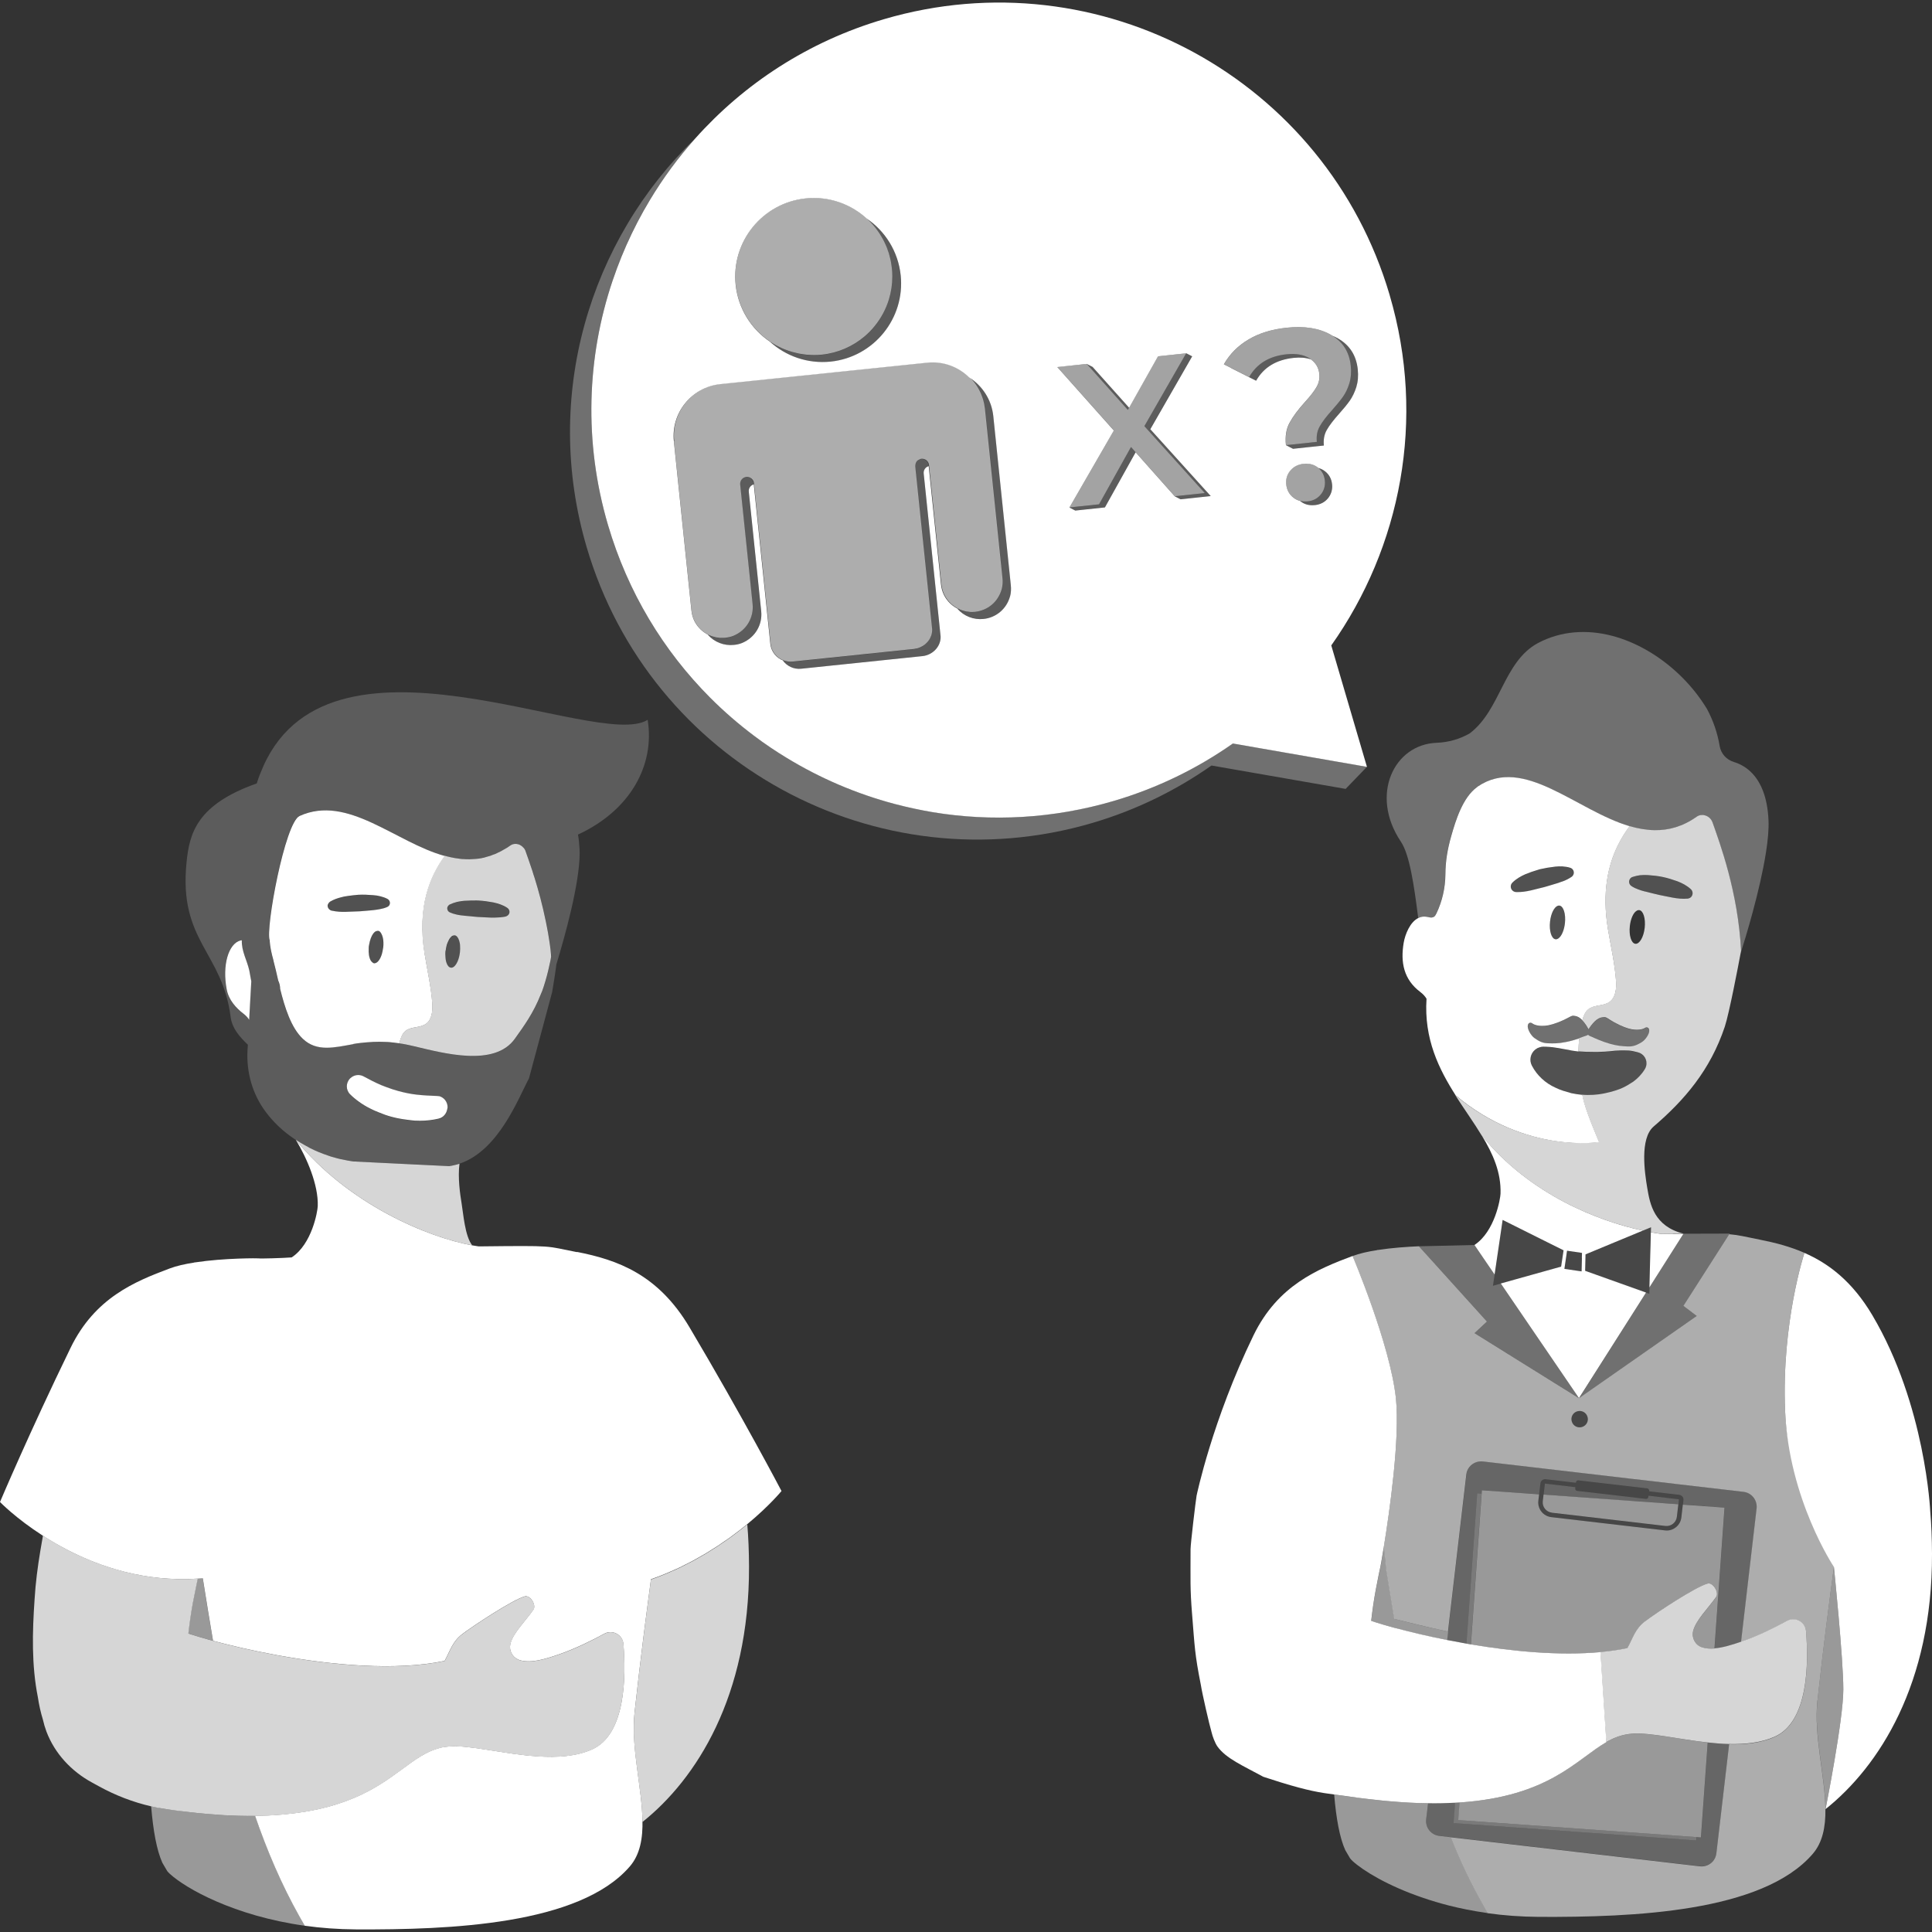 <svg viewBox="0 0 300 300" xmlns="http://www.w3.org/2000/svg"><rect x="0" y="0" width="300" height="300" fill="#333333" stroke="none"/><g fill="#fff"><path d="m 73.33 193.38 c -1.15 -1.43 -1.4 -5.07 -1.65 -6.5 -.24 -1.46 -.61 -4.01 -.33 -6.18 -.26 .08 -.51 .16 -.79 .22 -.26 .06 -.53 .12 -.81 .16 l -4.97 -.24 -9.94 -.49 c -.27 -.04 -.54 -.09 -.8 -.13 -.4 -.07 -.8 -.15 -1.2 -.24 -.33 -.08 -.65 -.16 -.98 -.26 -.32 -.08 -.65 -.18 -.96 -.3 -.96 -.32 -1.89 -.71 -2.79 -1.16 -.04 -.02 -.1 -.04 -.14 -.08 -.27 -.14 -.53 -.29 -.78 -.43 -.43 -.24 -.86 -.5 -1.26 -.77 8.13 10.01 20.54 15.17 27.41 16.4 z" opacity=".8"/><path d="m 48.1 178.26 c .91 .43 1.83 .83 2.79 1.16 .31 .12 .65 .22 .96 .3 .33 .1 .65 .18 .98 .26 .4 .09 .8 .17 1.2 .24 .27 .05 .54 .09 .8 .13 l 9.94 .49 4.97 .24 c .28 -.04 .55 -.1 .81 -.16 .28 -.08 .53 -.16 .79 -.24 v .02 c 6.12 -2.03 9.18 -10.25 10.8 -13.25 l 3.6 -13.41 c .06 -.22 .65 -4.05 .65 -4.27 1.3 -4.29 3.62 -12.53 3.62 -17.35 0 -.22 -.02 -.41 -.02 -.61 -.04 -.81 -.12 -1.55 -.24 -2.22 8.1 -3.74 11.96 -10.74 10.82 -17.82 -7.81 4.97 -50.21 -17.29 -60.12 8.26 0 .04 -.04 .06 -.04 .08 -.22 .53 -.37 1.02 -.53 1.5 0 0 -.02 .02 -.02 .04 -9.28 3.28 -10.44 7.73 -10.89 12.21 -1.26 12.33 5.57 13.92 6.84 24.05 .22 1.73 1.36 3.07 2.68 4.31 l -.06 .89 c -.18 3.4 .77 6.8 2.83 9.54 1.2 1.61 2.68 3.01 4.37 4.15 .04 .04 .1 .06 .14 .1 .06 .02 .1 .06 .14 .08 0 0 0 .02 .02 .02 .41 .27 .83 .52 1.26 .77 .26 .15 .52 .29 .78 .43 .04 .04 .1 .06 .14 .08 z m -9.42 -19.9 c -.2 -.34 -.47 -.65 -.87 -.94 -1.16 -.89 -2.3 -2.12 -2.62 -3.8 -.71 -3.7 .26 -7.08 2.14 -7.59 .06 0 .12 -.02 .18 -.02 h .02 c -.06 1.69 .79 3.05 1.16 4.68 .12 .55 .22 1.12 .31 1.69 l -.33 5.98 z m 29.46 15.36 c -.93 .22 -1.91 .34 -2.93 .34 -.28 0 -.53 -.02 -.81 -.02 -.41 -.03 -.81 -.09 -1.21 -.14 -.8 -.11 -1.6 -.24 -2.37 -.45 -.7 -.19 -1.38 -.44 -2.05 -.71 -.45 -.19 -.9 -.38 -1.33 -.6 -.6 -.31 -1.16 -.64 -1.67 -1.01 -.26 -.18 -.5 -.37 -.74 -.57 s -.45 -.4 -.66 -.6 c -.69 -.67 -.69 -1.79 0 -2.48 .14 -.14 .29 -.25 .46 -.33 .17 -.09 .34 -.14 .52 -.17 s .37 -.03 .55 0 .36 .09 .54 .18 c .46 .25 .92 .49 1.37 .72 s .91 .45 1.37 .64 c .28 .12 .58 .23 .88 .34 .6 .22 1.21 .43 1.85 .6 .94 .26 1.89 .45 2.83 .55 .52 .06 1.05 .1 1.57 .13 .51 .03 1.01 .05 1.46 .07 .12 0 .24 .02 .36 .04 .81 .19 1.41 .93 1.37 1.79 0 .1 -.04 .19 -.06 .29 -.13 .68 -.61 1.25 -1.3 1.42 z m -24.66 -20.18 c 0 -.39 -.08 -.83 -.3 -1.3 -.26 -1.14 -.49 -2.16 -.71 -2.97 -.02 -.1 -.04 -.18 -.06 -.28 -.55 -1.95 -.55 -2.99 -.55 -2.99 -.69 -1.71 2.36 -18.29 4.64 -19.31 7.47 -3.38 14.87 4.11 22.54 6.21 .35 .1 .71 .18 1.06 .26 .22 .04 .41 .08 .63 .12 .14 .02 .3 .04 .45 .06 .22 .04 .43 .06 .65 .08 .14 0 .28 0 .41 .02 h .04 c .39 0 .81 0 1.2 -.02 h .06 c .1 -.02 .18 -.02 .28 -.02 .24 -.04 .49 -.08 .73 -.12 .12 -.02 .22 -.04 .32 -.06 .26 -.04 .51 -.1 .79 -.18 .02 0 .04 -.02 .06 -.02 .28 -.08 .55 -.18 .83 -.28 s .55 -.22 .83 -.35 c .31 -.14 .61 -.3 .92 -.49 .32 -.16 .63 -.35 .94 -.59 .26 -.18 .53 -.26 .83 -.26 .14 0 .26 .02 .39 .06 .04 0 .06 0 .1 .02 .12 .04 .24 .1 .35 .18 .12 .06 .24 .16 .33 .28 .12 .1 .2 .22 .28 .35 v .02 c .02 .02 .04 .06 .06 .1 0 .04 .04 .06 .04 .12 .28 .77 .65 1.81 1.06 3.07 .1 .35 .24 .71 .35 1.1 .59 1.91 1.22 4.21 1.75 6.8 .14 .61 .24 1.2 .35 1.83 0 .04 .02 .1 .02 .14 .04 .2 .06 .39 .1 .61 .04 .3 .1 .59 .14 .91 .02 .16 .04 .31 .06 .47 .04 .24 .06 .47 .08 .71 .02 .22 .06 .43 .08 .67 0 .01 -.01 .02 -.01 .03 s 0 .02 -.01 .03 c -.06 .41 -.14 .83 -.24 1.22 -.28 1.3 -.59 2.44 -.92 3.46 -.14 .41 -.28 .79 -.43 1.14 -1.18 3.01 -2.66 4.97 -4.03 6.92 -3.19 4.48 -11.15 2.24 -15.67 1.18 -.81 -.2 -1.55 -.35 -2.3 -.45 -.04 -.02 -.08 -.02 -.12 -.02 -.45 -.06 -.89 -.12 -1.32 -.16 -.24 -.02 -.47 -.04 -.73 -.04 -1.2 -.06 -2.44 0 -3.86 .16 -.37 .04 -.75 .1 -1.12 .16 -2.97 .53 -5.66 1.24 -7.85 -.83 -1.83 -1.73 -2.81 -4.9 -3.52 -7.75 z" opacity=".2"/><path d="m 65.92 148.07 c .41 2.6 1.02 5.17 1.2 7.79 .06 1.14 -.06 2.48 -1 3.13 -.93 .65 -2.28 .39 -3.15 1.08 -.49 .39 -.73 1.02 -.9 1.63 -.04 .1 -.06 .22 -.08 .31 .75 .1 1.5 .26 2.3 .45 4.52 1.06 12.49 3.3 15.67 -1.18 1.38 -1.95 2.85 -3.91 4.03 -6.92 .16 -.35 .3 -.73 .43 -1.14 .33 -1.02 .65 -2.16 .92 -3.46 .1 -.39 .18 -.81 .24 -1.22 -.01 -.09 -.02 -.19 -.02 -.29 -.01 -.15 -.02 -.3 -.04 -.44 -.02 -.24 -.04 -.47 -.08 -.71 -.02 -.16 -.04 -.31 -.06 -.47 -.04 -.32 -.1 -.61 -.14 -.91 -.04 -.22 -.06 -.41 -.1 -.61 0 -.04 -.02 -.1 -.02 -.14 -.12 -.63 -.22 -1.22 -.35 -1.83 -.53 -2.6 -1.16 -4.9 -1.75 -6.8 -.12 -.39 -.26 -.75 -.35 -1.1 -.41 -1.26 -.79 -2.3 -1.06 -3.07 0 -.06 -.04 -.08 -.04 -.12 -.02 -.04 -.04 -.08 -.06 -.1 v -.02 c -.08 -.14 -.16 -.26 -.28 -.35 -.1 -.12 -.22 -.22 -.33 -.28 -.12 -.08 -.24 -.14 -.35 -.18 -.04 -.02 -.06 -.02 -.1 -.02 -.14 -.04 -.26 -.06 -.39 -.06 -.3 0 -.57 .08 -.83 .26 -.31 .24 -.63 .43 -.94 .59 -.31 .2 -.61 .35 -.92 .49 -.28 .16 -.55 .26 -.83 .35 -.28 .12 -.55 .22 -.83 .28 -.02 0 -.04 .02 -.06 .02 -.61 .2 -1.22 .3 -1.83 .35 -.1 0 -.18 0 -.28 .02 h -.06 c -.39 .04 -.81 .04 -1.2 .02 h -.04 c -.14 -.02 -.28 -.02 -.41 -.02 -.22 -.02 -.43 -.04 -.65 -.08 -.16 -.02 -.32 -.04 -.45 -.06 -.22 -.04 -.41 -.08 -.63 -.12 -.35 -.08 -.71 -.16 -1.06 -.26 -2.28 3.15 -4.31 7.87 -3.13 15.16 z m 3.58 -7.28 c .08 -.14 .2 -.26 .31 -.33 .19 -.09 .37 -.16 .56 -.23 s .37 -.12 .56 -.17 c .11 -.03 .22 -.05 .34 -.07 .26 -.05 .52 -.08 .79 -.11 .38 -.02 .77 -.04 1.15 -.05 h .38 c .25 0 .51 -.01 .76 .01 .38 .02 .76 .06 1.14 .11 s .75 .12 1.12 .18 c .37 .08 .74 .18 1.1 .31 s .71 .3 1.04 .52 c .09 .06 .17 .13 .23 .22 .12 .17 .16 .37 .12 .56 -.02 .1 -.06 .19 -.13 .28 -.12 .16 -.3 .26 -.49 .31 -.51 .11 -1 .14 -1.48 .15 -.24 .01 -.48 .02 -.72 .01 -.71 -.04 -1.42 -.06 -2.1 -.1 -.18 -.01 -.35 -.03 -.53 -.05 -.53 -.05 -1.06 -.11 -1.59 -.15 -.18 -.02 -.35 -.04 -.53 -.06 s -.35 -.05 -.53 -.09 c -.09 -.02 -.18 -.04 -.27 -.07 -.27 -.06 -.54 -.14 -.82 -.27 h -.02 c -.09 -.04 -.17 -.1 -.24 -.16 s -.12 -.14 -.15 -.23 c -.07 -.17 -.07 -.36 .01 -.54 z m -.3 6.84 c .02 -.17 .05 -.33 .08 -.5 .04 -.16 .07 -.32 .11 -.47 .04 -.12 .08 -.23 .13 -.33 .07 -.16 .14 -.31 .21 -.44 .06 -.11 .13 -.21 .2 -.29 .07 -.09 .14 -.16 .21 -.22 .08 -.05 .15 -.09 .23 -.11 s .15 -.03 .23 -.03 c .06 .01 .12 .02 .17 .05 .13 .06 .25 .19 .34 .35 .02 .03 .04 .06 .06 .1 .05 .1 .09 .21 .13 .33 s .07 .26 .1 .39 c .02 .14 .04 .28 .04 .43 .02 .31 .02 .65 -.02 .98 -.06 .52 -.18 1 -.35 1.39 -.11 .26 -.24 .48 -.38 .65 s -.29 .28 -.44 .33 c -.08 .03 -.15 .03 -.23 .02 -.3 -.03 -.54 -.32 -.69 -.77 -.05 -.15 -.09 -.31 -.12 -.49 -.02 -.1 -.02 -.22 -.03 -.33 -.03 -.33 -.04 -.68 .01 -1.07 z" opacity=".8"/><path d="m 37.54 146.01 h -.02 c -.06 0 -.12 .02 -.18 .02 -1.89 .51 -2.85 3.89 -2.14 7.59 .31 1.67 1.46 2.91 2.62 3.8 .39 .3 .67 .61 .87 .94 l .33 -5.98 c -.1 -.57 -.2 -1.14 -.31 -1.69 -.37 -1.63 -1.22 -2.99 -1.16 -4.68 z"/><path d="m 54.85 162.11 c .37 -.06 .75 -.12 1.12 -.16 1.42 -.16 2.66 -.22 3.86 -.16 .26 0 .49 .02 .73 .04 .43 .04 .87 .1 1.32 .16 .04 0 .08 0 .12 .02 .02 -.1 .04 -.22 .08 -.31 .18 -.61 .41 -1.24 .9 -1.63 .87 -.69 2.22 -.43 3.15 -1.08 .94 -.65 1.06 -1.99 1 -3.13 -.18 -2.62 -.79 -5.19 -1.2 -7.79 -1.18 -7.3 .85 -12.02 3.13 -15.16 -7.67 -2.1 -15.06 -9.6 -22.54 -6.21 -2.28 1.02 -5.33 17.6 -4.64 19.31 0 0 0 1.04 .55 2.99 .02 .1 .04 .18 .06 .28 .22 .81 .45 1.83 .71 2.97 .22 .47 .3 .9 .3 1.3 .71 2.85 1.69 6.02 3.52 7.75 2.18 2.07 4.88 1.36 7.85 .83 z m 4.64 -14.93 c -.04 .34 -.11 .66 -.19 .95 -.26 .87 -.71 1.45 -1.17 1.45 h -.04 c -.13 -.02 -.25 -.11 -.36 -.23 -.04 -.04 -.08 -.07 -.11 -.12 -.08 -.11 -.15 -.25 -.2 -.41 -.06 -.16 -.1 -.34 -.13 -.54 -.05 -.3 -.05 -.64 -.04 -.99 .01 -.12 0 -.23 .02 -.36 .01 -.09 .04 -.17 .05 -.26 .12 -.71 .35 -1.32 .63 -1.7 .11 -.14 .22 -.25 .34 -.33 .05 -.03 .1 -.05 .15 -.06 s .1 -.02 .15 -.03 c .03 0 .06 -.01 .1 -.01 .06 0 .14 .02 .22 .06 .1 .07 .18 .17 .26 .3 .11 .18 .2 .4 .27 .67 .1 .45 .14 1 .06 1.61 z m -8.59 -6.69 c .03 -.1 .08 -.19 .14 -.27 s .14 -.15 .21 -.21 c .6 -.36 1.24 -.57 1.89 -.72 .09 -.02 .19 -.05 .28 -.07 .19 -.03 .37 -.06 .56 -.09 .28 -.04 .56 -.08 .84 -.11 s .56 -.06 .84 -.08 c .38 -.02 .77 -.02 1.15 -.01 .1 0 .19 .01 .28 .02 .28 .01 .57 .03 .85 .05 .37 .02 .77 .08 1.14 .18 .19 .05 .37 .1 .56 .17 .18 .07 .37 .14 .54 .24 .35 .2 .47 .63 .28 .96 -.04 .07 -.09 .13 -.16 .18 -.06 .05 -.13 .09 -.2 .12 -.37 .16 -.75 .26 -1.1 .32 -.09 .02 -.18 .03 -.27 .05 -.13 .02 -.27 .05 -.4 .06 s -.27 .03 -.4 .05 c -.71 .06 -1.42 .14 -2.1 .18 -.35 .02 -.71 .03 -1.06 .04 s -.71 .02 -1.06 .04 c -.35 .01 -.71 .01 -1.08 -.02 s -.73 -.08 -1.11 -.16 h -.02 c -.22 -.06 -.39 -.19 -.5 -.36 s -.16 -.37 -.11 -.56 z"/><path d="m 69.5 140.79 c -.08 .18 -.08 .37 -.01 .54 .03 .08 .08 .16 .15 .23 s .14 .12 .24 .16 h .02 c .28 .13 .55 .21 .82 .27 .09 .02 .18 .05 .27 .07 .18 .04 .35 .07 .53 .09 s .35 .04 .53 .06 c .53 .04 1.06 .1 1.59 .15 .18 .02 .35 .04 .53 .05 .69 .04 1.4 .06 2.1 .1 .24 .01 .48 0 .72 -.01 .48 -.01 .97 -.04 1.48 -.15 .2 -.06 .37 -.16 .49 -.31 .06 -.09 .11 -.18 .13 -.28 .04 -.2 0 -.4 -.12 -.56 -.06 -.08 -.13 -.16 -.23 -.22 -.33 -.22 -.68 -.38 -1.04 -.52 s -.73 -.23 -1.1 -.31 c -.37 -.07 -.75 -.13 -1.12 -.18 -.38 -.05 -.76 -.09 -1.14 -.11 -.25 -.01 -.5 -.01 -.76 -.01 -.13 0 -.25 -.01 -.38 0 -.38 .01 -.77 .03 -1.15 .05 -.26 .03 -.52 .06 -.79 .11 -.11 .02 -.22 .04 -.34 .07 -.19 .05 -.37 .1 -.56 .17 -.19 .06 -.37 .14 -.56 .23 -.12 .08 -.24 .2 -.31 .33 z" opacity=".15"/><path d="m 51 141.07 c .11 .17 .29 .3 .5 .36 h .02 c .37 .08 .74 .13 1.11 .16 s .72 .03 1.08 .02 c .35 -.02 .71 -.03 1.06 -.04 s .71 -.02 1.06 -.04 c .69 -.04 1.4 -.12 2.1 -.18 .13 -.02 .27 -.03 .4 -.05 s .27 -.04 .4 -.06 c .09 -.02 .18 -.03 .27 -.05 .35 -.06 .73 -.16 1.1 -.32 .07 -.03 .14 -.07 .2 -.12 s .12 -.11 .16 -.18 c .2 -.33 .08 -.77 -.28 -.96 -.18 -.1 -.36 -.18 -.54 -.24 -.19 -.07 -.37 -.12 -.56 -.17 -.37 -.1 -.77 -.16 -1.14 -.18 -.28 -.02 -.56 -.04 -.85 -.05 -.1 0 -.19 -.01 -.28 -.02 -.38 -.01 -.76 -.01 -1.15 .01 -.28 .02 -.56 .05 -.84 .08 s -.56 .07 -.84 .11 c -.19 .03 -.37 .05 -.56 .09 -.09 .02 -.19 .04 -.28 .07 -.65 .15 -1.28 .36 -1.89 .72 -.08 .06 -.15 .13 -.21 .21 s -.11 .17 -.14 .27 c -.05 .2 -.01 .4 .11 .56 z" opacity=".15"/><path d="m 59.43 145.57 c -.07 -.26 -.16 -.49 -.27 -.67 -.08 -.13 -.16 -.23 -.26 -.3 -.08 -.04 -.16 -.06 -.22 -.06 -.03 -.01 -.07 0 -.1 .01 -.05 0 -.1 .01 -.15 .03 s -.1 .04 -.15 .06 c -.12 .07 -.23 .19 -.34 .33 -.29 .38 -.51 .99 -.63 1.7 -.02 .09 -.04 .17 -.05 .26 -.01 .12 -.01 .24 -.02 .36 -.02 .36 -.01 .7 .04 .99 .03 .2 .08 .38 .13 .54 .06 .16 .12 .3 .2 .41 .03 .05 .07 .08 .11 .12 .11 .12 .23 .22 .36 .23 h .04 c .46 0 .9 -.59 1.17 -1.45 .09 -.29 .15 -.61 .19 -.95 .08 -.61 .04 -1.16 -.06 -1.61 z" opacity=".15"/><path d="m 69.2 148.7 c .01 .11 .01 .23 .03 .33 .03 .18 .07 .34 .12 .49 .15 .44 .39 .74 .69 .77 .08 .01 .15 0 .23 -.02 .15 -.05 .3 -.17 .44 -.33 .14 -.17 .27 -.39 .38 -.65 .17 -.39 .29 -.87 .35 -1.39 .04 -.34 .04 -.67 .02 -.98 0 -.16 -.02 -.3 -.04 -.43 -.03 -.14 -.06 -.27 -.1 -.39 s -.08 -.24 -.13 -.33 c -.02 -.03 -.04 -.06 -.06 -.1 -.1 -.16 -.21 -.29 -.34 -.35 -.05 -.03 -.11 -.04 -.17 -.05 -.08 -.01 -.15 0 -.23 .03 s -.15 .06 -.23 .11 c -.07 .06 -.14 .13 -.21 .22 s -.14 .18 -.2 .29 c -.07 .13 -.14 .28 -.21 .44 -.04 .11 -.09 .21 -.13 .33 -.04 .15 -.08 .31 -.11 .47 s -.06 .33 -.08 .5 c -.04 .38 -.04 .74 -.01 1.07 z" opacity=".15"/><path d="m 68.13 170.22 c -.12 -.03 -.24 -.04 -.36 -.04 -.45 -.02 -.95 -.04 -1.46 -.07 s -1.04 -.07 -1.57 -.13 c -.94 -.1 -1.89 -.3 -2.83 -.55 -.64 -.17 -1.25 -.38 -1.85 -.6 -.3 -.11 -.6 -.22 -.88 -.34 -.46 -.2 -.92 -.41 -1.37 -.64 s -.91 -.47 -1.37 -.72 c -.17 -.09 -.35 -.15 -.54 -.18 -.18 -.03 -.37 -.03 -.55 0 s -.36 .09 -.52 .17 c -.17 .09 -.32 .2 -.46 .33 -.69 .69 -.69 1.81 0 2.48 .21 .21 .43 .41 .66 .6 s .48 .39 .74 .57 c .51 .37 1.07 .71 1.67 1.01 .43 .23 .88 .42 1.33 .6 .67 .28 1.36 .53 2.05 .71 .77 .21 1.57 .35 2.37 .45 .4 .05 .8 .11 1.21 .14 .28 0 .53 .02 .81 .02 1.02 0 2.01 -.12 2.93 -.34 .69 -.17 1.17 -.74 1.3 -1.42 .02 -.1 .05 -.19 .06 -.29 .03 -.86 -.56 -1.6 -1.37 -1.79 z"/><path d="m 208.94 122.51 l 3.32 -3.44 -20.82 -3.63 c -5.5 3.86 -11.7 6.92 -18.5 8.92 -9.43 2.77 -18.98 3.25 -28.07 1.75 -2.02 -.33 -4.02 -.76 -5.98 -1.29 -5.9 -1.57 -11.53 -3.98 -16.72 -7.14 -1.73 -1.05 -3.41 -2.19 -5.03 -3.4 -2.43 -1.82 -4.74 -3.82 -6.9 -5.99 -7.2 -7.23 -12.75 -16.3 -15.83 -26.78 -3.8 -12.92 -3.28 -26.09 .72 -37.96 .21 -.62 .43 -1.25 .66 -1.86 .46 -1.23 .96 -2.45 1.49 -3.66 .27 -.6 .54 -1.2 .83 -1.79 .57 -1.18 1.18 -2.35 1.82 -3.5 .32 -.57 .65 -1.14 .99 -1.7 2.03 -3.38 4.38 -6.57 7.02 -9.53 -16.43 15.83 -23.73 40.03 -16.85 63.43 9.85 33.52 45.01 52.7 78.53 42.85 6.8 -2 13 -5.06 18.5 -8.92 l 20.82 3.63 z" opacity=".3"/><path d="m 114.66 237.8 c -.33 .26 -.69 .52 -1.04 .78 -.16 .12 -.32 .24 -.49 .36 -.35 .25 -.73 .5 -1.1 .75 -.19 .13 -.38 .26 -.58 .4 -.36 .24 -.75 .48 -1.13 .71 -.23 .14 -.45 .29 -.68 .43 -.38 .23 -.78 .45 -1.17 .67 -.26 .15 -.51 .3 -.78 .44 -.4 .22 -.82 .42 -1.23 .63 -.28 .14 -.55 .29 -.84 .43 -.46 .22 -.95 .43 -1.43 .64 -.26 .11 -.51 .23 -.78 .34 -.73 .3 -1.48 .59 -2.25 .86 -.03 .01 -.05 .02 -.08 .03 -.29 2.17 -.59 4.45 -.9 6.86 -.1 .8 -.21 1.62 -.31 2.45 -.21 1.66 -.42 3.39 -.63 5.17 s -.42 3.63 -.63 5.53 c -.03 .24 -.05 .49 -.08 .73 -.07 .62 -.1 1.25 -.11 1.89 v .59 c 0 .46 .01 .93 .04 1.39 .01 .21 .02 .41 .03 .62 .04 .54 .08 1.08 .14 1.63 .01 .11 .02 .21 .03 .32 .07 .66 .15 1.31 .24 1.97 .05 .36 .1 .72 .14 1.08 .06 .43 .12 .86 .17 1.28 .08 .58 .15 1.16 .22 1.74 .02 .13 .03 .25 .05 .38 .08 .65 .14 1.29 .19 1.92 .01 .12 .01 .23 .02 .34 .04 .5 .06 .99 .07 1.47 0 .09 .01 .19 .01 .28 8.32 -6.64 16.59 -19.46 16.54 -39.65 -.01 -2.4 -.1 -4.57 -.27 -6.55 l -.03 .02 c -.31 .26 -.64 .52 -.98 .78 -.14 .11 -.26 .21 -.41 .32 z" opacity=".8"/><path d="m 39.63 281.98 h -.08 c -.67 .01 -1.36 0 -2.06 -.02 -.16 0 -.33 -.01 -.49 -.01 -.72 -.02 -1.45 -.05 -2.21 -.09 -.14 -.01 -.28 -.02 -.41 -.03 -.7 -.04 -1.42 -.1 -2.16 -.16 -.14 -.01 -.28 -.02 -.42 -.04 -.82 -.07 -1.66 -.16 -2.53 -.26 -.19 -.02 -.39 -.05 -.58 -.07 -.9 -.11 -1.82 -.23 -2.77 -.36 -.42 -.06 -.83 -.13 -1.24 -.21 s -.81 -.16 -1.21 -.26 c .31 3.81 .87 6.85 1.74 8.78 .25 .43 .5 .86 .75 1.28 .13 .16 .26 .31 .4 .43 2.47 2.27 9.98 6.54 20.98 8.07 -.28 -.48 -.55 -.96 -.83 -1.45 -2.8 -4.99 -5.04 -10.22 -6.88 -15.61 z" opacity=".5"/><path d="m 30.69 245.12 l -.28 1.34 c -.33 1.63 -.66 3.26 -.89 4.91 -.11 .75 -.2 1.51 -.29 2.27 l .09 .03 c .13 .04 .26 .09 .4 .13 .07 .02 .13 .04 .2 .06 .13 .04 .27 .08 .41 .13 .09 .03 .17 .05 .27 .08 .14 .04 .28 .08 .42 .13 .11 .03 .21 .06 .32 .09 l .42 .12 c .13 .04 .26 .07 .39 .11 l .42 .12 c .15 .04 .29 .08 .45 .12 l .05 .01 c -.53 -3.03 -1.02 -6.07 -1.49 -9.09 -.03 -.2 -.07 -.41 -.1 -.61 h -.01 c -.27 .02 -.53 .03 -.79 .05 z" opacity=".5"/><path d="m 24.68 280.73 c .41 .08 .83 .15 1.24 .21 .95 .14 1.87 .26 2.77 .36 .19 .02 .39 .05 .58 .07 .86 .1 1.71 .19 2.53 .26 .14 .01 .28 .02 .42 .04 .74 .06 1.46 .12 2.16 .16 .14 .01 .28 .02 .41 .03 .76 .04 1.5 .07 2.21 .09 .17 .01 .33 .01 .49 .01 .7 .02 1.39 .02 2.06 .02 h .07 c .71 -.01 1.4 -.03 2.07 -.06 .23 -.01 .44 -.03 .66 -.04 .44 -.03 .88 -.05 1.3 -.09 .25 -.02 .48 -.04 .72 -.07 .39 -.04 .76 -.08 1.13 -.12 .23 -.03 .46 -.06 .69 -.09 .37 -.05 .73 -.11 1.08 -.16 .2 -.03 .4 -.06 .6 -.1 .41 -.07 .8 -.15 1.18 -.23 .13 -.03 .26 -.05 .39 -.08 .5 -.11 .98 -.23 1.45 -.35 .13 -.04 .26 -.08 .39 -.11 .33 -.09 .66 -.19 .97 -.29 .17 -.05 .33 -.11 .49 -.16 .27 -.09 .54 -.18 .79 -.27 l .48 -.18 c .25 -.1 .49 -.19 .73 -.29 .15 -.06 .29 -.12 .44 -.18 .25 -.11 .5 -.22 .74 -.33 .12 -.05 .23 -.11 .35 -.16 .34 -.17 .68 -.33 1 -.51 .06 -.03 .12 -.07 .18 -.1 .26 -.14 .52 -.28 .77 -.43 .11 -.07 .22 -.13 .33 -.2 .19 -.11 .38 -.23 .56 -.34 .12 -.07 .23 -.15 .35 -.22 .17 -.11 .34 -.22 .5 -.33 .11 -.07 .22 -.15 .33 -.22 .17 -.11 .33 -.22 .49 -.34 .1 -.07 .2 -.14 .29 -.21 .19 -.13 .37 -.26 .55 -.39 .14 -.11 .29 -.21 .43 -.31 .14 -.11 .29 -.21 .43 -.31 .24 -.18 .47 -.35 .7 -.51 .06 -.05 .13 -.09 .19 -.14 .16 -.12 .32 -.23 .48 -.35 .08 -.06 .16 -.11 .23 -.16 .15 -.1 .29 -.2 .44 -.3 .08 -.05 .15 -.1 .23 -.15 .16 -.11 .33 -.21 .49 -.31 .05 -.03 .11 -.07 .16 -.1 .22 -.13 .43 -.26 .65 -.37 .04 -.02 .08 -.04 .12 -.06 .18 -.09 .35 -.18 .53 -.26 .07 -.03 .15 -.07 .23 -.1 .15 -.06 .3 -.13 .45 -.18 .09 -.03 .17 -.06 .26 -.09 .15 -.05 .3 -.1 .45 -.14 .09 -.03 .17 -.05 .26 -.07 .16 -.04 .33 -.07 .5 -.11 .08 -.02 .16 -.03 .24 -.04 .25 -.04 .5 -.07 .76 -.08 1.57 -.1 3.59 .18 5.83 .53 .69 .11 1.4 .22 2.13 .33 1.26 .2 2.55 .39 3.86 .53 .62 .07 1.23 .12 1.85 .16 3 .2 5.94 .02 8.41 -1.07 5.29 -2.34 5.28 -11.54 4.88 -16.41 -.06 -.67 -.43 -1.19 -.93 -1.5 -.58 -.37 -1.34 -.44 -2.03 -.07 -1.87 1.02 -4.5 2.34 -7.02 3.2 -2.26 .78 -4.43 1.44 -6.17 .89 -.08 -.02 -.14 -.06 -.21 -.09 -.91 -.41 -1.43 -1.41 -1.19 -2.41 .4 -1.7 2.38 -3.6 3.59 -5.34 .29 -.43 .02 -1.21 -.42 -1.69 -.01 -.01 -.03 -.02 -.04 -.03 -.12 -.12 -.25 -.21 -.38 -.27 -.16 -.07 -.32 -.12 -.47 -.07 -1.92 .52 -8.03 4.57 -9.71 5.84 -1.6 1.21 -1.9 2.61 -2.78 4.19 -7.64 1.6 -17.55 .64 -25.75 -.84 -.15 -.03 -.3 -.05 -.45 -.08 l -.03 -.01 c -3.75 -.69 -7.13 -1.49 -9.73 -2.19 l -.05 -.02 c -.15 -.04 -.3 -.08 -.45 -.12 -.14 -.04 -.28 -.08 -.42 -.12 -.13 -.04 -.26 -.07 -.39 -.11 -.14 -.04 -.28 -.08 -.42 -.12 -.11 -.03 -.22 -.06 -.32 -.09 -.14 -.04 -.28 -.09 -.42 -.13 -.09 -.03 -.18 -.05 -.27 -.08 -.14 -.04 -.28 -.09 -.41 -.13 -.07 -.02 -.14 -.04 -.2 -.06 -.14 -.05 -.27 -.09 -.4 -.13 l -.09 -.03 c .09 -.76 .18 -1.51 .29 -2.27 .23 -1.65 .55 -3.29 .89 -4.91 l .28 -1.34 c -8.1 .53 -15.1 -1.8 -20.36 -4.53 l -.07 -.04 c -.64 -.33 -1.25 -.67 -1.83 -1.01 -.04 -.02 -.08 -.04 -.11 -.07 -.58 -.34 -1.14 -.68 -1.67 -1.02 -.14 .75 -.27 1.52 -.4 2.31 -.42 2.51 -.75 5.04 -.9 7.58 -.35 5.07 -.48 10.22 .51 15.19 .19 1.25 .45 2.4 .78 3.47 .14 .62 .32 1.24 .55 1.86 1.29 3.41 3.87 6.17 7.07 7.91 l 1.11 .61 c 2.55 1.4 5.28 2.45 8.1 3.1 .4 .09 .81 .18 1.21 .26 z" opacity=".8"/><path d="m 89.59 194.43 c -5.07 -.99 -3.2 -1.02 -15.26 -.89 -.31 -.04 -.65 -.1 -.99 -.16 -6.87 -1.23 -19.28 -6.38 -27.41 -16.4 1.73 2.85 3.53 7.03 3.41 10.31 -.03 .8 -.88 5.88 -4.05 7.96 -1.38 .11 -5.05 .21 -5.09 .15 -.03 -.03 -5.36 -.07 -9.88 .62 l -.16 .01 v .02 c -1.43 .22 -2.77 .52 -3.82 .92 -5.39 2.02 -11.6 4.54 -15.38 12.32 -6.43 13.22 -10.96 23.94 -10.96 23.94 s 2.42 2.51 6.65 5.23 c .53 .34 1.09 .68 1.67 1.02 l .11 .07 c .58 .34 1.19 .68 1.83 1.01 l .07 .04 c 5.26 2.74 12.25 5.06 20.36 4.53 .26 -.02 .52 -.03 .79 -.05 h .01 c .03 .2 .07 .41 .1 .61 .48 3.03 .97 6.06 1.49 9.09 2.6 .7 5.97 1.5 9.73 2.19 l .03 .01 c .15 .03 .3 .05 .45 .08 8.2 1.48 18.11 2.44 25.75 .84 .88 -1.58 1.18 -2.98 2.78 -4.19 1.68 -1.27 7.79 -5.32 9.71 -5.84 .15 -.04 .31 0 .47 .07 .13 .06 .26 .15 .38 .27 .01 .01 .03 .02 .04 .03 .44 .48 .71 1.26 .42 1.69 -1.2 1.75 -3.19 3.64 -3.59 5.34 -.23 1 .28 2 1.19 2.41 .07 .03 .14 .07 .21 .09 1.74 .55 3.91 -.11 6.17 -.89 2.52 -.87 5.15 -2.18 7.02 -3.2 .68 -.37 1.44 -.3 2.03 .07 .5 .31 .87 .84 .93 1.5 .41 4.87 .42 14.07 -4.88 16.41 -2.47 1.09 -5.42 1.27 -8.41 1.07 -.62 -.04 -1.23 -.1 -1.85 -.16 -1.31 -.14 -2.6 -.33 -3.86 -.53 -.73 -.11 -1.44 -.23 -2.13 -.33 -2.24 -.35 -4.26 -.63 -5.83 -.53 -.26 .02 -.51 .05 -.76 .08 -.08 .01 -.16 .03 -.24 .04 -.17 .03 -.33 .06 -.5 .11 -.09 .02 -.18 .05 -.26 .07 -.15 .04 -.3 .09 -.45 .14 -.09 .03 -.17 .06 -.26 .09 -.15 .06 -.3 .12 -.45 .18 -.08 .03 -.15 .06 -.23 .1 -.18 .08 -.36 .17 -.53 .26 -.04 .02 -.08 .04 -.12 .06 -.22 .12 -.43 .24 -.65 .37 -.05 .03 -.11 .07 -.16 .1 -.16 .1 -.33 .21 -.49 .31 -.08 .05 -.15 .1 -.23 .15 -.15 .1 -.29 .2 -.44 .3 -.08 .05 -.15 .11 -.23 .16 -.16 .11 -.32 .23 -.48 .35 -.06 .05 -.13 .09 -.19 .14 -.23 .17 -.46 .34 -.7 .51 -.14 .1 -.28 .21 -.43 .31 -.14 .1 -.28 .21 -.43 .31 -.18 .13 -.36 .26 -.55 .39 -.1 .07 -.2 .14 -.29 .21 -.16 .11 -.32 .22 -.49 .34 -.11 .07 -.22 .15 -.33 .22 -.16 .11 -.33 .22 -.5 .33 -.12 .07 -.23 .15 -.35 .22 -.18 .12 -.37 .23 -.56 .34 -.11 .07 -.22 .13 -.33 .2 -.25 .14 -.51 .29 -.77 .43 -.06 .03 -.12 .07 -.18 .1 -.32 .17 -.65 .34 -1 .51 -.11 .05 -.23 .11 -.35 .16 -.24 .11 -.49 .23 -.74 .33 -.14 .06 -.29 .12 -.44 .18 -.24 .1 -.48 .2 -.73 .29 -.16 .06 -.32 .12 -.48 .18 -.26 .09 -.52 .19 -.79 .27 -.16 .05 -.32 .11 -.49 .16 -.32 .1 -.64 .19 -.97 .29 -.13 .04 -.26 .08 -.39 .11 -.47 .12 -.95 .24 -1.45 .35 -.13 .03 -.26 .05 -.39 .08 -.38 .08 -.78 .16 -1.18 .23 -.2 .04 -.4 .07 -.6 .1 -.35 .06 -.71 .11 -1.08 .16 -.23 .03 -.46 .06 -.69 .09 -.37 .04 -.75 .08 -1.13 .12 -.24 .02 -.48 .05 -.72 .07 -.42 .03 -.86 .06 -1.3 .09 -.22 .01 -.44 .03 -.66 .04 -.67 .03 -1.36 .05 -2.07 .06 1.85 5.39 4.08 10.62 6.88 15.61 .27 .48 .55 .97 .83 1.45 2.48 .35 5.14 .55 7.95 .57 14.57 .07 34.7 -.7 42.53 -9.78 1.6 -1.86 2.03 -4.38 1.96 -7.23 -.01 -.48 -.03 -.97 -.07 -1.47 -.01 -.12 -.01 -.23 -.02 -.34 -.05 -.63 -.12 -1.27 -.19 -1.92 -.01 -.13 -.03 -.25 -.05 -.38 -.07 -.57 -.14 -1.15 -.22 -1.74 -.06 -.43 -.11 -.85 -.17 -1.28 -.05 -.36 -.1 -.72 -.14 -1.08 -.09 -.66 -.17 -1.31 -.24 -1.97 -.01 -.11 -.02 -.21 -.03 -.32 -.06 -.55 -.1 -1.09 -.14 -1.63 -.01 -.21 -.02 -.41 -.03 -.62 -.02 -.47 -.03 -.93 -.04 -1.39 0 -.2 0 -.39 0 -.59 .01 -.64 .04 -1.27 .11 -1.89 .03 -.24 .05 -.49 .08 -.73 .21 -1.91 .42 -3.75 .63 -5.53 s .42 -3.5 .63 -5.17 c .1 -.83 .21 -1.65 .31 -2.45 .31 -2.41 .61 -4.69 .9 -6.86 .03 -.01 .05 -.02 .08 -.03 .77 -.27 1.52 -.55 2.25 -.86 .27 -.11 .52 -.23 .78 -.34 .48 -.21 .97 -.42 1.43 -.64 .29 -.14 .56 -.28 .84 -.43 .41 -.21 .84 -.41 1.23 -.63 .27 -.14 .52 -.29 .78 -.44 .39 -.22 .79 -.44 1.17 -.67 .24 -.14 .45 -.28 .68 -.43 .38 -.24 .77 -.47 1.13 -.71 .2 -.13 .38 -.26 .58 -.4 .37 -.25 .75 -.5 1.1 -.75 .17 -.12 .32 -.24 .49 -.36 .36 -.26 .71 -.52 1.04 -.78 .14 -.11 .27 -.22 .41 -.32 .33 -.26 .67 -.53 .98 -.78 3.43 -2.84 5.3 -5.13 5.3 -5.13 s -5.98 -11.42 -14.29 -25.43 c -4.89 -8.24 -11.21 -10.47 -17.47 -11.7 z"/><path d="m 104.65 68.51 l .18 1.75 2.54 24.48 c .06 .59 .21 1.17 .48 1.7 .51 1 1.31 1.73 2.24 2.16 .15 .07 .29 .14 .44 .19 .07 .03 .15 .04 .22 .06 .15 .04 .3 .09 .45 .12 .11 .02 .23 .03 .34 .04 .12 .02 .24 .04 .36 .04 .23 .01 .47 0 .71 -.02 .43 -.05 .85 -.13 1.25 -.29 1.05 -.43 1.85 -1.15 2.36 -2.02 .26 -.44 .44 -.91 .55 -1.4 s .14 -1 .09 -1.51 l -1.93 -18.57 c -.06 -.59 .37 -1.12 .96 -1.18 .14 -.02 .28 0 .42 .04 s .26 .11 .37 .2 .2 .2 .27 .32 .11 .26 .12 .4 l 2.59 24.95 c .13 1.22 .95 2.19 2.03 2.58 .15 .06 .31 .1 .48 .13 .07 .01 .13 .03 .2 .04 .23 .03 .47 .04 .71 .01 l 18.85 -1.96 c .64 -.07 1.23 -.33 1.7 -.71 .31 -.26 .58 -.57 .77 -.92 .28 -.53 .41 -1.14 .3 -1.78 l -2.59 -24.94 c -.01 -.07 .01 -.14 .02 -.21 .02 -.21 .08 -.41 .22 -.58 .13 -.16 .32 -.26 .51 -.33 .07 -.02 .13 -.06 .21 -.06 .59 -.06 1.12 .37 1.18 .96 l 1.92 18.48 c .06 .59 .21 1.18 .48 1.71 .51 1.01 1.32 1.74 2.25 2.18 .14 .07 .29 .14 .44 .19 .08 .03 .16 .04 .23 .07 .14 .04 .29 .09 .44 .12 .12 .02 .23 .03 .35 .04 .11 .01 .23 .04 .34 .04 .23 .01 .47 0 .71 -.02 .24 -.03 .47 -.07 .7 -.13 s .45 -.14 .67 -.23 c .43 -.18 .84 -.43 1.2 -.73 s .68 -.66 .94 -1.07 .47 -.86 .61 -1.36 c .16 -.57 .18 -1.17 .12 -1.76 l -2.72 -26.25 c -.03 -.26 -.07 -.52 -.12 -.77 -.02 -.08 -.04 -.17 -.06 -.25 -.04 -.17 -.08 -.33 -.13 -.5 -.03 -.1 -.06 -.19 -.1 -.28 -.05 -.15 -.1 -.29 -.16 -.43 -.04 -.1 -.08 -.19 -.12 -.28 -.06 -.14 -.13 -.27 -.2 -.4 -.05 -.09 -.1 -.18 -.15 -.27 -.07 -.13 -.15 -.25 -.23 -.38 -.06 -.08 -.11 -.17 -.17 -.25 -.09 -.13 -.19 -.25 -.28 -.37 -.06 -.07 -.11 -.14 -.17 -.21 -.13 -.15 -.26 -.29 -.4 -.43 -.03 -.04 -.07 -.07 -.1 -.11 -1.66 -1.63 -4.01 -2.53 -6.5 -2.28 l -32.14 3.33 c -4.44 .46 -7.67 4.44 -7.21 8.88 h .01 z" opacity=".6"/><path d="m 135.14 34.49 c .13 .13 .25 .27 .37 .4 .13 .14 .25 .29 .37 .44 .12 .14 .23 .29 .34 .45 .11 .15 .22 .31 .33 .47 s .21 .33 .3 .49 c .1 .16 .19 .32 .28 .48 .1 .18 .18 .36 .27 .55 .08 .16 .15 .32 .22 .49 .08 .2 .16 .41 .23 .62 .06 .16 .12 .31 .17 .47 .07 .24 .13 .49 .19 .74 .03 .14 .07 .27 .1 .41 .08 .39 .14 .79 .18 1.19 .04 .42 .07 .83 .07 1.25 0 1.24 -.18 2.44 -.53 3.57 -.46 1.52 -1.22 2.91 -2.2 4.13 -.49 .61 -1.04 1.17 -1.64 1.67 -1.8 1.51 -4.06 2.52 -6.57 2.78 -.4 .04 -.79 .06 -1.18 .06 -.13 0 -.27 -.01 -.4 -.01 -.26 -.01 -.51 -.01 -.76 -.04 -.16 -.01 -.31 -.04 -.47 -.06 -.22 -.03 -.44 -.06 -.66 -.1 -.17 -.03 -.33 -.07 -.49 -.11 -.2 -.05 -.41 -.1 -.6 -.15 -.17 -.05 -.33 -.1 -.5 -.15 -.19 -.06 -.37 -.13 -.56 -.2 -.17 -.06 -.33 -.13 -.5 -.2 -.18 -.08 -.35 -.16 -.52 -.25 -.16 -.08 -.32 -.16 -.48 -.24 -.17 -.09 -.33 -.2 -.5 -.3 -.15 -.09 -.31 -.18 -.45 -.28 l -.03 -.02 c 2.48 2.26 5.87 3.49 9.47 3.12 6.69 -.69 11.57 -6.69 10.87 -13.39 -.39 -3.72 -2.41 -6.88 -5.29 -8.83 .05 .05 .1 .1 .16 .15 .14 .13 .28 .27 .41 .41 z" opacity=".2"/><path d="m 119.55 53.04 c .15 .1 .3 .19 .45 .28 .16 .1 .33 .2 .5 .3 .16 .09 .32 .16 .48 .24 .17 .09 .34 .17 .52 .25 .16 .07 .33 .14 .5 .2 .18 .07 .37 .14 .56 .2 .17 .06 .33 .11 .5 .15 .2 .06 .4 .11 .6 .15 .16 .04 .33 .07 .49 .11 .22 .04 .44 .07 .66 .1 .16 .02 .31 .04 .47 .06 .25 .02 .51 .03 .76 .04 .13 0 .27 .01 .4 .01 .39 0 .78 -.02 1.18 -.06 2.51 -.26 4.76 -1.27 6.57 -2.78 .6 -.5 1.15 -1.06 1.64 -1.67 .98 -1.21 1.74 -2.61 2.2 -4.13 .35 -1.14 .53 -2.34 .53 -3.57 0 -.41 -.02 -.83 -.07 -1.25 -.04 -.4 -.11 -.8 -.18 -1.19 -.03 -.14 -.07 -.27 -.1 -.41 -.06 -.25 -.12 -.5 -.19 -.74 -.05 -.16 -.11 -.32 -.17 -.47 -.07 -.21 -.14 -.42 -.23 -.62 -.07 -.17 -.15 -.33 -.22 -.49 -.09 -.18 -.17 -.37 -.27 -.55 -.09 -.17 -.18 -.32 -.28 -.48 -.1 -.17 -.2 -.33 -.3 -.49 -.11 -.16 -.22 -.31 -.33 -.47 -.11 -.15 -.22 -.3 -.34 -.45 s -.25 -.3 -.37 -.44 -.25 -.27 -.37 -.4 c -.14 -.14 -.27 -.28 -.41 -.41 -2.49 -2.35 -5.95 -3.65 -9.62 -3.27 -6.69 .69 -11.57 6.69 -10.87 13.39 .39 3.74 2.43 6.9 5.32 8.85 z" opacity=".6"/><path d="m 116.66 74.32 c -.11 -.09 -.24 -.16 -.37 -.2 s -.28 -.05 -.42 -.04 c -.59 .06 -1.02 .59 -.96 1.18 l 1.93 18.57 c .05 .51 .02 1.02 -.09 1.51 s -.29 .96 -.55 1.4 c -.51 .87 -1.32 1.6 -2.36 2.02 -.4 .16 -.82 .25 -1.25 .29 -.24 .03 -.47 .03 -.71 .02 -.12 -.01 -.24 -.03 -.36 -.04 -.11 -.01 -.23 -.02 -.34 -.04 -.15 -.03 -.3 -.08 -.45 -.12 -.07 -.02 -.15 -.04 -.22 -.06 -.15 -.05 -.3 -.12 -.44 -.19 -.06 -.03 -.13 -.05 -.19 -.08 1.03 1.17 2.55 1.75 4.07 1.6 .43 -.05 .85 -.13 1.25 -.29 2.09 -.86 3.21 -2.89 2.99 -4.93 l -1.93 -18.57 c -.06 -.53 .28 -1 .78 -1.14 l -.02 -.16 c -.02 -.14 -.06 -.28 -.12 -.4 -.07 -.12 -.16 -.23 -.27 -.32 z" opacity=".2"/><path d="m 143.03 71.27 c -.07 .01 -.14 .04 -.21 .06 -.2 .06 -.38 .16 -.51 .33 -.14 .17 -.2 .37 -.22 .58 -.01 .07 -.03 .14 -.02 .21 l 2.59 24.94 c .11 .63 -.01 1.25 -.3 1.78 -.19 .35 -.45 .67 -.77 .92 -.47 .39 -1.06 .65 -1.7 .71 l -18.85 1.96 c -.24 .03 -.48 .02 -.71 -.01 -.07 -.01 -.13 -.03 -.2 -.04 -.16 -.03 -.32 -.07 -.48 -.13 -.03 -.01 -.07 -.01 -.1 -.03 .63 .88 1.7 1.41 2.85 1.29 l 18.85 -1.96 c 1.71 -.18 3.06 -1.72 2.77 -3.41 l -2.59 -24.94 c -.03 -.28 .06 -.56 .23 -.79 .14 -.17 .33 -.3 .55 -.36 l -.02 -.16 c -.06 -.59 -.59 -1.02 -1.18 -.96 z" opacity=".2"/><path d="m 150.99 59.11 c .06 .07 .11 .14 .17 .21 .1 .12 .19 .24 .28 .37 .06 .08 .11 .17 .17 .25 .08 .12 .16 .25 .23 .38 .05 .09 .1 .18 .15 .27 .07 .13 .13 .26 .2 .4 .04 .09 .09 .19 .12 .28 .06 .14 .11 .29 .16 .43 .03 .09 .07 .19 .1 .28 .05 .16 .09 .33 .13 .5 .02 .08 .04 .16 .06 .25 .05 .25 .09 .51 .12 .77 l 2.72 26.25 c .06 .59 .04 1.19 -.12 1.76 -.14 .5 -.34 .95 -.61 1.36 s -.58 .77 -.94 1.07 -.77 .55 -1.2 .73 c -.22 .09 -.44 .17 -.67 .23 s -.46 .1 -.7 .13 -.47 .03 -.71 .02 c -.12 -.01 -.23 -.03 -.34 -.04 -.12 -.01 -.24 -.02 -.35 -.04 -.15 -.03 -.29 -.08 -.44 -.12 -.08 -.02 -.16 -.04 -.23 -.07 -.15 -.05 -.29 -.12 -.44 -.19 -.06 -.03 -.13 -.05 -.19 -.08 1.03 1.17 2.55 1.75 4.07 1.6 1.9 -.2 3.57 -1.53 4.12 -3.51 .16 -.57 .18 -1.17 .12 -1.76 l -2.72 -26.25 c -.27 -2.57 -1.71 -4.74 -3.75 -6.01 .03 .03 .07 .07 .1 .11 .14 .14 .27 .28 .4 .43 z" opacity=".2"/><path d="m 215.79 45.83 c -9.85 -33.52 -45.01 -52.7 -78.53 -42.85 -11.75 3.45 -21.73 10.03 -29.32 18.54 -2.64 2.96 -4.99 6.15 -7.02 9.53 -.34 .56 -.67 1.13 -.99 1.7 -.64 1.15 -1.25 2.31 -1.82 3.5 -.28 .59 -.56 1.19 -.83 1.79 -.53 1.2 -1.03 2.42 -1.49 3.66 -.23 .62 -.45 1.24 -.66 1.86 -4 11.87 -4.52 25.03 -.72 37.96 3.08 10.47 8.63 19.55 15.83 26.78 2.16 2.17 4.47 4.17 6.9 5.99 1.62 1.22 3.3 2.35 5.03 3.4 5.19 3.16 10.82 5.57 16.72 7.14 1.97 .52 3.96 .95 5.98 1.29 9.09 1.5 18.64 1.02 28.07 -1.75 6.8 -2 13.01 -5.06 18.5 -8.92 l 20.82 3.63 -5.54 -18.86 c 10.78 -15.24 14.75 -35.08 9.07 -54.38 z m -90.68 -15.02 c 3.67 -.38 7.13 .92 9.62 3.27 -.05 -.05 -.1 -.11 -.16 -.15 2.87 1.95 4.9 5.11 5.29 8.83 .69 6.69 -4.18 12.69 -10.87 13.39 -3.6 .37 -6.99 -.86 -9.47 -3.12 l .03 .02 c -2.89 -1.95 -4.93 -5.12 -5.32 -8.85 -.69 -6.69 4.18 -12.69 10.87 -13.39 z m 31.73 61.79 c -.55 1.99 -2.21 3.32 -4.12 3.51 -1.52 .16 -3.04 -.42 -4.07 -1.6 .06 .03 .13 .05 .19 .08 -.93 -.44 -1.74 -1.17 -2.25 -2.18 -.27 -.53 -.42 -1.12 -.48 -1.71 l -1.92 -18.48 .02 .16 c -.21 .06 -.41 .18 -.55 .36 -.18 .22 -.26 .5 -.23 .79 l 2.59 24.94 c .29 1.69 -1.06 3.23 -2.77 3.41 l -18.85 1.96 c -1.15 .12 -2.22 -.41 -2.85 -1.29 .03 .01 .07 .02 .1 .03 -1.08 -.4 -1.9 -1.37 -2.03 -2.58 l -2.59 -24.95 .02 .16 c -.5 .14 -.84 .61 -.78 1.14 l 1.93 18.57 c .21 2.04 -.9 4.07 -2.99 4.93 -.4 .16 -.82 .25 -1.25 .29 -1.52 .16 -3.04 -.42 -4.07 -1.6 .06 .03 .13 .05 .19 .08 -.93 -.44 -1.73 -1.17 -2.24 -2.16 -.27 -.53 -.42 -1.11 -.48 -1.7 l -2.54 -24.48 -.18 -1.75 c -.46 -4.44 2.77 -8.42 7.21 -8.88 l 32.14 -3.33 c 2.5 -.26 4.84 .65 6.5 2.28 2.03 1.28 3.48 3.44 3.75 6.01 l 2.72 26.25 c .06 .59 .04 1.19 -.12 1.76 z m 26.48 -15.07 l -.91 -.47 -6.07 -6.83 -4.77 8.56 -4.6 .49 -.91 -.47 6.9 -11.96 -8.78 -9.85 4.57 -.49 .91 .47 5.67 6.34 4.49 -7.99 4.39 -.47 .91 .47 -6.5 11.32 9.38 10.38 -4.66 .5 z m 16.93 -11.89 c .52 -.96 1.31 -2.03 2.38 -3.21 .82 -.9 1.42 -1.67 1.79 -2.31 .38 -.64 .52 -1.33 .44 -2.08 -.1 -.95 -.55 -1.69 -1.31 -2.24 -.76 -.26 -1.65 -.34 -2.67 -.23 -2.71 .29 -4.65 1.47 -5.83 3.55 l -3.91 -1.98 .01 -.01 -1.11 -.56 c .92 -1.6 2.19 -2.88 3.82 -3.85 1.62 -.97 3.59 -1.58 5.9 -1.83 2.81 -.3 5.12 .07 6.92 1.11 .07 .04 .14 .09 .21 .13 .31 .13 .61 .27 .9 .44 1.8 1.04 2.81 2.63 3.04 4.76 .11 1.03 .03 1.95 -.22 2.77 -.26 .82 -.6 1.52 -1.01 2.11 -.42 .59 -.98 1.28 -1.69 2.07 -.86 .96 -1.49 1.78 -1.89 2.49 -.4 .7 -.54 1.51 -.45 2.41 l -4.79 .51 -1.1 -.57 c -.14 -1.36 .04 -2.51 .56 -3.47 z m 3.91 12.79 c -.88 .09 -1.63 -.11 -2.26 -.62 -.01 -.01 -.02 -.02 -.03 -.03 -.39 -.1 -.75 -.28 -1.07 -.54 -.63 -.51 -.98 -1.17 -1.07 -2 s .12 -1.55 .63 -2.16 1.2 -.97 2.08 -1.06 c .86 -.09 1.59 .11 2.22 .6 .02 .01 .03 .03 .05 .05 .38 .1 .73 .27 1.06 .53 .62 .49 .98 1.15 1.07 1.98 s -.12 1.55 -.62 2.18 c -.51 .62 -1.19 .98 -2.04 1.07 z"/><path d="m 175.62 69.41 l -4.96 8.9 -3.34 .35 -1.26 .14 .91 .47 4.6 -.49 4.77 -8.56 z" opacity=".2"/><path d="m 178.61 66.64 l 6.5 -11.32 -.91 -.47 -.35 .6 -6.15 10.72 9.38 10.39 -4.22 .45 -.45 .04 .91 .48 4.67 -.5 z" opacity=".2"/><path d="m 169.65 56.97 l -.91 -.47 .47 .52 5.92 6.63 .19 -.34 z" opacity=".2"/><path d="m 166.06 78.8 l 1.26 -.14 3.34 -.35 4.96 -8.9 .72 .81 6.07 6.83 .45 -.04 4.22 -.45 -9.38 -10.39 6.15 -10.72 .35 -.6 -4.39 .47 -4.49 7.99 -.19 .34 -5.92 -6.63 -.47 -.52 -4.57 .48 8.79 9.85 z" opacity=".55"/><path d="m 199.79 55 c -2.71 .29 -4.65 1.47 -5.83 3.55 l -2.8 -1.42 -.01 .01 3.91 1.98 c 1.18 -2.08 3.12 -3.27 5.83 -3.55 1.02 -.11 1.91 -.03 2.67 .23 -.08 -.06 -.15 -.13 -.24 -.19 -.92 -.56 -2.1 -.77 -3.53 -.61 z" opacity=".2"/><path d="m 210.83 57.33 c -.23 -2.13 -1.24 -3.72 -3.04 -4.76 -.28 -.17 -.59 -.31 -.9 -.44 1.67 1.04 2.62 2.58 2.84 4.63 .11 1.03 .03 1.95 -.22 2.77 -.26 .82 -.6 1.52 -1.01 2.11 -.42 .59 -.98 1.28 -1.69 2.07 -.86 .96 -1.49 1.78 -1.89 2.49 -.4 .7 -.54 1.51 -.45 2.41 l -3.71 .4 -1.07 .11 1.1 .57 4.79 -.51 c -.1 -.9 .05 -1.71 .45 -2.41 .39 -.7 1.02 -1.53 1.89 -2.49 .7 -.79 1.27 -1.47 1.69 -2.07 .42 -.59 .76 -1.29 1.01 -2.11 .25 -.81 .33 -1.74 .22 -2.77 z" opacity=".2"/><path d="m 205.76 73.19 c -.32 -.25 -.67 -.43 -1.06 -.53 .59 .49 .93 1.13 1.02 1.94 .09 .83 -.12 1.55 -.62 2.18 -.51 .62 -1.19 .98 -2.04 1.07 -.43 .05 -.82 .02 -1.19 -.08 .01 .01 .02 .02 .03 .03 .62 .5 1.38 .71 2.26 .62 .86 -.09 1.53 -.45 2.04 -1.07 .5 -.63 .71 -1.35 .62 -2.18 s -.44 -1.49 -1.07 -1.98 z" opacity=".2"/><path d="m 193.96 58.56 c 1.18 -2.08 3.12 -3.27 5.83 -3.55 1.43 -.15 2.61 .05 3.53 .61 .09 .06 .16 .13 .24 .19 .76 .55 1.21 1.29 1.31 2.24 .08 .75 -.07 1.45 -.44 2.08 -.38 .64 -.98 1.41 -1.79 2.31 -1.07 1.18 -1.86 2.25 -2.38 3.21 s -.71 2.12 -.56 3.47 l 1.07 -.11 3.71 -.4 c -.1 -.9 .05 -1.71 .45 -2.41 .39 -.7 1.02 -1.53 1.89 -2.49 .7 -.79 1.26 -1.47 1.69 -2.07 .42 -.59 .76 -1.29 1.01 -2.11 .25 -.81 .33 -1.74 .22 -2.77 -.22 -2.05 -1.17 -3.59 -2.84 -4.63 -.07 -.04 -.13 -.09 -.21 -.13 -1.8 -1.04 -4.11 -1.41 -6.92 -1.11 -2.31 .25 -4.28 .86 -5.9 1.83 s -2.9 2.26 -3.82 3.85 l 1.11 .56 2.8 1.42 z" opacity=".55"/><path d="m 203.06 77.85 c .86 -.09 1.53 -.45 2.04 -1.07 .5 -.63 .71 -1.35 .62 -2.18 -.09 -.81 -.43 -1.45 -1.02 -1.94 -.02 -.01 -.03 -.03 -.05 -.05 -.63 -.49 -1.36 -.7 -2.22 -.6 -.88 .09 -1.57 .45 -2.08 1.06 s -.72 1.33 -.63 2.16 .44 1.49 1.07 2 c .32 .26 .68 .44 1.07 .54 .37 .1 .76 .12 1.19 .08 z" opacity=".55"/><path d="m 284.77 243.3 c -.77 5.77 -1.64 12.38 -2.47 20 -.03 .24 -.05 .49 -.08 .73 -.59 5.41 1.18 11.7 1.24 16.86 l .01 .02 s 2.76 -13.84 2.76 -18.6 -1.46 -19 -1.46 -19.01 z" opacity=".5"/><path d="m 299.73 234.73 s -.71 -16.53 -9.01 -30.53 c -3.07 -5.17 -6.7 -7.98 -10.53 -9.65 0 0 -3.58 10.83 -3 24.55 .57 13.73 7.58 24.21 7.58 24.21 0 .01 1.46 14.26 1.46 19.01 s -2.76 18.6 -2.76 18.6 c 8.32 -6.64 16.59 -19.45 16.53 -39.64 -.01 -2.4 -.1 -4.57 -.27 -6.55 z"/><path d="m 282.22 264.03 c .03 -.24 .05 -.49 .08 -.73 .83 -7.62 1.7 -14.23 2.47 -20 s -7 -10.48 -7.58 -24.21 c -.58 -13.72 3 -24.55 3 -24.55 -2.27 -.99 -4.61 -1.59 -6.94 -2.05 -2.38 -.47 -3.24 -.72 -4.73 -.84 l -7.12 11.12 2.07 1.57 -18.29 12.77 -16.22 -10.1 1.93 -1.8 -10.56 -11.69 c -1.86 .08 -4.18 .24 -6.33 .57 l -.16 .01 v .02 c -1.43 .22 -2.77 .52 -3.82 .92 0 0 5.86 13.79 6.73 22.13 .65 6.21 -.99 17.57 -1.87 22.98 .11 1.02 .35 3.42 .37 3.58 .4 2.55 .82 5.1 1.25 7.65 2.04 .52 5.2 1.3 8.34 1.97 l 2.85 -24.39 c .05 -.44 .22 -.83 .47 -1.15 .48 -.61 1.26 -.97 2.09 -.88 l 40.49 4.72 c 1.27 .15 2.17 1.29 2.03 2.56 l -2.42 20.75 c .04 -.01 .08 -.03 .12 -.04 2.52 -.87 5.15 -2.18 7.02 -3.2 1.27 -.69 2.83 .14 2.95 1.58 .41 4.87 .42 14.06 -4.88 16.41 -2.1 .93 -4.54 1.2 -7.06 1.13 l -1.98 16.94 c -.1 .85 -.65 1.54 -1.39 1.85 -.36 .15 -.76 .22 -1.17 .17 l -38.68 -4.51 c 1.42 3.54 3.03 7 4.91 10.34 .27 .48 .55 .97 .82 1.45 2.48 .35 5.13 .55 7.95 .57 14.56 .07 34.69 -.7 42.52 -9.78 1.55 -1.8 2 -4.22 1.97 -6.96 -.06 -5.16 -1.83 -11.45 -1.24 -16.86 v -.01 z m -36.53 -42.46 c -.67 .23 -1.39 -.13 -1.61 -.8 -.23 -.67 .13 -1.39 .8 -1.61 s 1.39 .13 1.61 .8 c .23 .67 -.13 1.39 -.8 1.61 z" opacity=".6"/><path d="m 222.33 142.48 c .04 0 .08 -.03 .12 -.04 .05 -.01 .1 -.02 .14 -.04 .11 -.06 .19 -.14 .26 -.24 s .13 -.21 .18 -.32 c .9 -1.88 1.38 -3.97 1.39 -6.05 s .33 -3.94 .91 -5.97 c .7 -2.45 1.78 -5.96 3.98 -7.57 .05 -.03 .09 -.08 .13 -.11 7.16 -4.84 15.26 3.71 23.59 6.16 1.29 .38 2.59 .62 3.89 .63 2.17 .03 4.34 -.56 6.51 -2.08 .22 -.16 .46 -.24 .71 -.27 .74 -.08 1.5 .38 1.77 1.14 1.12 3.18 3.97 10.85 4.43 19.94 0 0 -.03 .16 -.08 .44 .77 -2.42 3.03 -9.79 3.96 -15.74 .3 -1.89 .46 -3.64 .39 -5.04 -.17 -3.64 -1.23 -5.85 -2.49 -7.2 -.94 -1.01 -2 -1.53 -2.89 -1.8 -1.14 -.35 -2 -1.29 -2.2 -2.47 -.34 -2.05 -1.02 -4 -1.98 -5.78 -.14 -.24 -.29 -.48 -.45 -.71 -4.32 -6.64 -12.39 -11.87 -20.19 -11.16 -1.91 .17 -3.8 .7 -5.61 1.66 -5.36 2.91 -5.75 10.34 -10.57 14.01 -1.53 .89 -3.3 1.4 -5.14 1.47 -6.65 .24 -10.42 8.11 -5.57 15.34 1.36 2.03 2.04 6.68 2.7 11.88 .37 -.18 .77 -.26 1.22 -.19 .29 .05 .6 .15 .88 .12 z" opacity=".3"/><path d="m 248.31 177.34 s -1.74 -4.02 -2.32 -6.12 c -.11 -.38 -.2 -.78 -.29 -1.21 -.57 -.05 -1.14 -.15 -1.7 -.26 -.84 -.24 -1.68 -.46 -2.45 -.85 -1.58 -.7 -2.89 -1.91 -3.68 -3.43 -.45 -.86 -.21 -1.89 .51 -2.48 .04 -.03 .08 -.05 .12 -.08 .07 -.05 .14 -.1 .22 -.15 .06 -.03 .12 -.04 .18 -.07 .27 -.11 .54 -.17 .81 -.16 l .4 .01 c 1.46 .05 2.49 .35 3.54 .5 .48 .14 .97 .15 1.45 .24 .01 -.7 .06 -1.38 .12 -2.04 -.55 .19 -1.31 .42 -2.05 .56 -1.22 .24 -1.83 .23 -2.82 .2 s -1.56 -.46 -2.08 -.81 c -.52 -.36 -1.16 -1.42 -1.03 -1.99 s .61 -.34 .61 -.34 c .57 .45 1.45 .47 2.09 .42 s 1.67 -.34 2.81 -.87 1.24 -.72 1.61 -.68 c .37 .03 .73 .13 1.12 .47 .08 .07 .15 .16 .22 .24 l .01 -.03 c .18 -.63 .42 -1.28 .93 -1.69 .91 -.73 2.32 -.46 3.27 -1.13 .97 -.68 1.11 -2.06 1.03 -3.25 -.19 -2.72 -.82 -5.39 -1.26 -8.08 -.94 -5.71 .01 -9.9 1.55 -13.01 .55 -1.12 1.18 -2.1 1.82 -2.96 -8.33 -2.46 -16.43 -11.01 -23.59 -6.16 -.05 .03 -.09 .08 -.13 .11 -2.2 1.61 -3.28 5.11 -3.98 7.57 -.58 2.04 -.9 3.89 -.91 5.97 -.02 2.09 -.49 4.17 -1.39 6.05 -.05 .11 -.11 .22 -.18 .32 s -.15 .19 -.26 .24 c -.05 .03 -.1 .03 -.14 .04 s -.08 .03 -.12 .04 c -.28 .03 -.59 -.08 -.88 -.12 -.45 -.07 -.86 .01 -1.22 .19 -1.31 .63 -2.06 2.56 -2.28 3.82 -.53 3.09 .01 5.75 2.58 7.68 .45 .34 .74 .68 .96 1.04 -.41 6.24 1.91 10.92 4.58 15.1 -.01 -.03 -.03 -.05 -.04 -.08 10.87 9.14 22.28 7.24 22.28 7.24 h -.01 z m -5.31 -33.98 c -.1 .9 -.39 1.68 -.75 2.11 -.13 .16 -.27 .27 -.42 .33 -.01 .01 -.03 .02 -.04 .02 -.08 .03 -.16 .04 -.24 .03 -.64 -.07 -1.02 -1.3 -.86 -2.75 .14 -1.29 .67 -2.3 1.24 -2.46 .07 -.02 .14 -.03 .21 -.02 .64 .07 1.02 1.3 .86 2.75 z m 1.33 -7.59 c -.03 .08 -.07 .15 -.12 .22 -.05 .06 -.1 .12 -.17 .16 l -.01 .01 c -.07 .05 -.14 .08 -.2 .13 -.28 .18 -.56 .32 -.84 .44 -.22 .1 -.45 .17 -.67 .24 -.13 .04 -.25 .1 -.38 .14 -.46 .13 -.91 .27 -1.36 .41 -.25 .08 -.5 .15 -.75 .22 -.53 .14 -1.07 .27 -1.61 .4 -.18 .04 -.35 .09 -.53 .13 -.72 .16 -1.45 .28 -2.27 .25 h -.01 c -.47 -.02 -.84 -.42 -.82 -.89 .01 -.22 .1 -.42 .25 -.57 .6 -.6 1.3 -.99 2.02 -1.31 .62 -.25 1.25 -.48 1.89 -.66 .12 -.03 .23 -.08 .35 -.11 .08 -.02 .16 -.03 .25 -.05 .59 -.14 1.2 -.24 1.81 -.31 .09 -.01 .19 -.03 .28 -.04 .03 0 .05 0 .08 -.01 .37 -.04 .74 -.05 1.11 -.03 .4 .03 .81 .08 1.22 .22 s .63 .59 .49 1 z"/><path d="m 255.11 191.09 l 1.26 -.52 -.02 .77 c .29 .05 .57 .1 .85 .14 .27 .04 .55 .09 .81 .12 h .04 c .61 -.01 1.19 -.01 1.73 -.02 .58 -.01 1.13 -.01 1.64 -.02 -4.57 -1.14 -5.21 -4.57 -5.63 -7.06 -.4 -2.38 -1.2 -7.7 .99 -9.58 4.78 -4.1 8.79 -8.74 11.05 -15.51 .69 -2.11 2.09 -9.46 2.44 -11.33 .05 -.28 .08 -.44 .08 -.44 -.45 -9.09 -3.31 -16.76 -4.43 -19.94 -.27 -.76 -1.03 -1.22 -1.77 -1.14 -.25 .03 -.49 .11 -.71 .27 -2.17 1.53 -4.34 2.11 -6.51 2.08 -1.3 -.02 -2.6 -.25 -3.89 -.63 -.64 .86 -1.27 1.84 -1.82 2.96 -1.54 3.12 -2.49 7.3 -1.55 13.01 .44 2.69 1.07 5.36 1.26 8.08 .08 1.19 -.05 2.57 -1.03 3.25 -.95 .67 -2.36 .4 -3.27 1.13 -.51 .41 -.75 1.06 -.93 1.69 l -.01 .03 c .29 .31 .56 .67 .81 1.1 .08 .13 .13 .22 .16 .31 .04 -.07 .09 -.15 .16 -.25 .36 -.52 .71 -.94 1.13 -1.26 .42 -.31 .79 -.38 1.16 -.39 s .45 .19 1.55 .81 c 1.1 .61 2.11 .98 2.74 1.08 s 1.51 .14 2.11 -.26 c 0 0 .5 -.19 .58 .38 .08 .58 -.64 1.59 -1.19 1.9 -.55 .32 -1.15 .69 -2.13 .65 -.99 -.05 -1.6 -.09 -2.79 -.42 s -2.42 -.9 -2.72 -1.04 c -.23 -.11 -.53 -.18 -.66 -.36 -.16 .13 -.42 .18 -.64 .26 -.12 .05 -.39 .15 -.75 .27 -.06 .66 -.11 1.34 -.12 2.04 .03 0 .05 .01 .08 .01 .52 .01 1.01 .08 1.54 .07 .52 .01 1.04 .02 1.58 .01 .03 0 .07 -.01 .1 -.01 .51 -.01 1.02 -.04 1.55 -.09 .56 -.07 1.14 -.12 1.76 -.13 h .47 c .48 0 .99 .01 1.49 .13 l .66 .16 c .95 .23 1.53 1.17 1.3 2.12 -.05 .19 -.12 .37 -.22 .52 -.28 .45 -.53 .76 -.83 1.08 l -.02 .02 c -.26 .27 -.54 .52 -.83 .74 -.03 .02 -.06 .05 -.09 .07 -.12 .09 -.25 .16 -.38 .24 -.56 .37 -1.15 .69 -1.78 .93 -.47 .18 -.97 .33 -1.47 .46 -1.11 .29 -2.27 .47 -3.46 .45 -.29 0 -.58 -.02 -.87 -.04 .09 .42 .18 .83 .29 1.21 .59 2.11 2.32 6.12 2.32 6.12 s -11.41 1.9 -22.28 -7.24 c .01 .03 .03 .05 .04 .08 1.37 2.14 2.83 4.16 4.05 6.18 7.42 9.13 18 13.24 24.99 14.74 h .01 z m .28 -47.03 c -.16 1.45 -.81 2.56 -1.45 2.49 s -1.02 -1.3 -.86 -2.75 c .1 -.9 .39 -1.68 .75 -2.11 .11 -.13 .23 -.22 .35 -.29 .11 -.06 .21 -.09 .32 -.08 h .03 c .64 .07 1.02 1.3 .86 2.75 z m .07 -5.62 c -.36 -.09 -.71 -.19 -1.07 -.33 -.36 -.13 -.71 -.29 -1.06 -.52 l -.01 -.01 c -.36 -.24 -.47 -.72 -.23 -1.09 .09 -.14 .22 -.25 .37 -.3 l .18 -.06 c .31 -.1 .62 -.17 .93 -.21 .03 0 .06 -.01 .1 -.02 h .04 c .39 -.04 .77 -.04 1.15 -.02 .79 .06 1.58 .13 2.35 .3 .77 .16 1.53 .41 2.27 .67 .74 .29 1.45 .65 2.07 1.22 .35 .32 .37 .85 .06 1.2 -.13 .14 -.3 .22 -.47 .25 -.03 .01 -.05 .02 -.08 .02 h -.02 c -.81 .07 -1.55 -.02 -2.28 -.15 -.72 -.15 -1.44 -.27 -2.16 -.43 -.72 -.15 -1.42 -.36 -2.14 -.53 z" opacity=".8"/><path d="m 246.71 163.37 c -.52 .01 -1.02 -.07 -1.54 -.07 -.02 -.01 -.05 -.01 -.07 -.01 -.47 -.09 -.97 -.1 -1.45 -.24 -1.05 -.15 -2.08 -.44 -3.54 -.5 l -.4 -.01 c -.27 -.01 -.55 .05 -.81 .16 -.06 .02 -.12 .04 -.18 .07 -.08 .04 -.15 .1 -.22 .15 -.04 .03 -.08 .05 -.12 .08 -.72 .59 -.96 1.62 -.51 2.48 .79 1.52 2.1 2.73 3.68 3.43 .77 .4 1.61 .61 2.45 .85 .56 .11 1.13 .21 1.7 .26 .29 .03 .58 .05 .87 .04 1.19 .02 2.35 -.15 3.46 -.45 .5 -.13 .99 -.28 1.46 -.46 .63 -.24 1.22 -.55 1.78 -.93 .12 -.08 .26 -.15 .38 -.24 .03 -.02 .06 -.05 .09 -.07 .29 -.22 .57 -.48 .83 -.74 l .02 -.01 c .3 -.33 .54 -.63 .83 -1.08 .1 -.16 .18 -.34 .22 -.52 .23 -.95 -.36 -1.89 -1.3 -2.12 l -.66 -.16 c -.49 -.12 -1 -.13 -1.49 -.13 -.16 0 -.32 0 -.47 0 -.62 .02 -1.2 .06 -1.76 .13 -.53 .06 -1.05 .08 -1.55 .09 -.03 0 -.07 .01 -.1 .01 -.54 .01 -1.07 0 -1.58 -.01 z" opacity=".15"/><path d="m 242.14 140.62 c -.07 -.01 -.14 0 -.21 .02 -.56 .16 -1.09 1.18 -1.24 2.46 -.16 1.45 .22 2.67 .86 2.75 .08 .01 .16 0 .24 -.03 .01 -.01 .03 -.02 .04 -.02 .14 -.06 .28 -.17 .42 -.33 .36 -.44 .65 -1.21 .75 -2.11 .16 -1.44 -.22 -2.67 -.86 -2.75 z" opacity=".15"/><path d="m 253.08 136.49 c -.24 .36 -.14 .85 .23 1.09 l .01 .01 c .35 .23 .71 .39 1.06 .52 .35 .14 .71 .25 1.07 .33 .72 .18 1.42 .38 2.14 .53 .71 .16 1.44 .28 2.16 .43 .73 .13 1.47 .22 2.28 .15 h .02 c .03 0 .06 -.02 .08 -.02 .18 -.03 .34 -.11 .47 -.25 .32 -.35 .29 -.89 -.06 -1.2 -.62 -.57 -1.34 -.93 -2.07 -1.22 -.74 -.26 -1.5 -.51 -2.27 -.67 -.77 -.17 -1.56 -.24 -2.35 -.3 -.38 -.03 -.77 -.02 -1.15 .02 -.01 0 -.03 0 -.04 0 -.03 0 -.06 .01 -.1 .02 -.31 .04 -.62 .1 -.93 .21 -.06 .02 -.12 .03 -.18 .06 -.15 .06 -.28 .16 -.37 .3 z" opacity=".15"/><path d="m 243.84 134.78 c -.41 -.14 -.81 -.2 -1.22 -.22 -.38 -.03 -.74 -.01 -1.11 .03 -.03 0 -.05 0 -.08 .01 -.09 .01 -.19 .03 -.28 .04 -.61 .08 -1.21 .17 -1.81 .31 -.08 .02 -.16 .03 -.25 .05 -.12 .03 -.23 .07 -.35 .11 -.64 .19 -1.27 .41 -1.89 .66 -.72 .32 -1.42 .71 -2.02 1.31 -.15 .15 -.24 .35 -.25 .57 -.02 .47 .35 .87 .82 .89 h .01 c .81 .03 1.55 -.09 2.27 -.25 .18 -.05 .35 -.09 .53 -.13 .54 -.13 1.08 -.25 1.61 -.4 .25 -.07 .5 -.14 .75 -.22 .45 -.14 .9 -.28 1.36 -.41 .13 -.04 .25 -.1 .38 -.14 .22 -.08 .45 -.14 .67 -.24 .28 -.12 .56 -.27 .84 -.44 .07 -.04 .14 -.08 .2 -.13 l .01 -.01 c .06 -.05 .12 -.1 .17 -.16 s .09 -.14 .12 -.22 c .14 -.41 -.08 -.86 -.49 -1 z" opacity=".15"/><path d="m 255.51 159.6 c -.61 .4 -1.48 .36 -2.11 .26 s -1.64 -.47 -2.74 -1.08 -1.19 -.81 -1.55 -.81 -.73 .07 -1.16 .39 c -.42 .31 -.77 .74 -1.13 1.26 -.07 .1 -.11 .18 -.16 .25 -.04 -.09 -.09 -.18 -.16 -.31 -.26 -.43 -.52 -.79 -.81 -1.1 -.07 -.08 -.14 -.17 -.22 -.24 -.4 -.35 -.76 -.44 -1.12 -.47 -.37 -.03 -.47 .16 -1.61 .68 -1.14 .53 -2.17 .82 -2.81 .87 s -1.52 .03 -2.09 -.42 c 0 0 -.48 -.23 -.61 .34 s .51 1.63 1.03 1.99 1.09 .78 2.08 .81 1.6 .04 2.82 -.2 c .74 -.14 1.49 -.38 2.05 -.56 .36 -.12 .63 -.22 .75 -.27 .22 -.08 .48 -.13 .64 -.26 .13 .18 .42 .25 .66 .36 .3 .14 1.53 .71 2.72 1.04 s 1.81 .37 2.79 .42 1.59 -.33 2.13 -.65 1.27 -1.33 1.19 -1.9 c -.08 -.58 -.58 -.38 -.58 -.38 z" opacity=".3"/><path d="m 244.87 219.16 c -.67 .23 -1.02 .95 -.8 1.61 .23 .67 .95 1.02 1.61 .8 .67 -.23 1.02 -.95 .8 -1.61 -.23 -.67 -.95 -1.02 -1.61 -.8 z" opacity=".1"/><path d="m 230.2 295.62 c -1.88 -3.34 -3.48 -6.81 -4.91 -10.34 l -1.81 -.21 c -1.27 -.15 -2.17 -1.29 -2.03 -2.56 l .04 -.3 .26 -2.2 c -1.9 -.03 -3.95 -.13 -6.17 -.33 h -.01 c -.22 -.02 -.45 -.04 -.67 -.06 s -.44 -.05 -.66 -.07 c -.53 -.05 -1.07 -.11 -1.62 -.18 -.23 -.03 -.45 -.05 -.68 -.08 -.76 -.1 -1.53 -.2 -2.33 -.31 -.92 -.13 -1.7 -.23 -2.44 -.33 .31 3.74 .86 6.73 1.72 8.63 .25 .43 .5 .86 .75 1.28 .13 .16 .26 .31 .4 .43 1.63 1.49 5.45 3.85 11 5.73 1.25 .42 2.57 .82 3.99 1.18 1.75 .44 3.63 .82 5.63 1.11 l .36 .06 c -.28 -.48 -.55 -.96 -.82 -1.45 z" opacity=".5"/><path d="m 216.52 251.37 c -.43 -2.55 -.86 -5.1 -1.25 -7.65 -.03 -.16 -.27 -2.56 -.37 -3.58 -.17 1.04 -.31 1.85 -.4 2.38 -.03 .24 -.06 .43 -.1 .54 l -.02 .11 -.28 1.34 c -.33 1.63 -.66 3.26 -.88 4.91 -.11 .75 -.2 1.51 -.29 2.27 l .09 .03 c .08 .03 .18 .06 .26 .09 .05 .02 .09 .03 .13 .04 l .06 .02 .14 .05 c .11 .03 .22 .07 .33 .1 l .08 .02 .12 .04 c .05 .02 .1 .03 .15 .05 .14 .04 .28 .08 .42 .13 .11 .03 .21 .06 .32 .09 l .42 .12 c .13 .04 .26 .07 .39 .11 .14 .04 .28 .08 .42 .12 .15 .04 .29 .08 .45 .12 l .05 .02 c 2.18 .59 4.91 1.24 7.95 1.84 l .04 -.34 .12 -.98 c -3.14 -.67 -6.3 -1.45 -8.34 -1.97 z" opacity=".5"/><path d="m 259.77 191.59 c -.54 .01 -1.12 .01 -1.73 .02 h -.04 c -.26 -.03 -.53 -.08 -.81 -.12 s -.56 -.09 -.85 -.14 l -.01 .51 -.04 1.63 -.02 .66 -.02 .66 -.13 5.1 5.28 -8.32 c -.51 .01 -1.06 .01 -1.64 .02 z"/><path d="m 246.14 197.34 l .05 -2.04 .01 -.52 4.48 -1.86 2.15 -.89 1.35 -.56 .92 -.38 c -6.98 -1.5 -17.57 -5.61 -24.99 -14.74 1.73 2.85 3 5.72 2.89 9.01 -.03 .8 -.88 5.88 -4.05 7.96 l 3.13 4.59 .13 -.87 .15 -1.03 .43 -2.9 .54 -3.68 6.59 3.29 2.87 1.43 -.2 1.33 -.18 1.2 -7.23 2.02 -2.14 .6 12.14 17.8 10.42 -16.39 -9.46 -3.38 z m -.5 -2.01 l -.05 2.09 -2.67 -.39 .23 -1.57 .18 -1.25 2.32 .34 -.02 .79 z"/><path d="m 228.96 207.01 l 16.23 10.1 -12.14 -17.8 -1.22 .34 .26 -1.74 -3.13 -4.59 -5.88 .14 -2.74 .06 h -.01 l 10.56 11.69 z" opacity=".3"/><path d="m 261.41 191.57 l -5.28 8.32 -.03 1 -.5 -.17 -10.41 16.39 18.29 -12.77 -2.07 -1.57 7.12 -11.11 .06 -.11 -2.52 .01 z" opacity=".3"/><path d="m 242.42 196.69 l .18 -1.2 .2 -1.33 -2.87 -1.43 -6.59 -3.29 -.54 3.67 -.43 2.9 -.15 1.03 -.13 .87 -.26 1.74 1.22 -.34 2.14 -.6 z" opacity=".1"/><path d="m 246.21 194.79 l -.01 .51 -.06 2.04 9.46 3.38 .5 .17 .03 -1 .13 -5.1 .02 -.66 .01 -.66 .04 -1.62 .02 -.51 .02 -.77 -1.26 .52 -.92 .38 -1.34 .56 -2.16 .9 z" opacity=".1"/><path d="m 243.16 195.46 l -.23 1.57 2.67 .39 .04 -2.09 .02 -.79 -2.32 -.34 z" opacity=".1"/><path d="m 230.07 231.93 l -.69 -.05 -1.67 23.34 c .23 .04 .46 .08 .68 .12 l 1.67 -23.41 z" opacity=".35"/><path d="m 225.72 283.09 l 37.67 2.69 .02 -.26 .02 -.26 -36.98 -2.64 .2 -2.73 c -.23 .02 -.46 .03 -.7 .04 l -.23 3.17 z" opacity=".35"/><path d="m 240.95 234.89 l 17.66 2.06 c .87 .1 1.66 -.53 1.77 -1.4 l .23 -1.97 -20.93 -1.5 -.12 1.04 c -.1 .87 .53 1.66 1.4 1.76 z" opacity=".5"/><path d="m 260.7 232.87 c 0 -.03 -.02 -.06 -.05 -.06 l -4.68 -.55 -.02 .18 c -.02 .2 -.2 .34 -.4 .31 l -10.64 -1.24 c -.2 -.02 -.34 -.2 -.31 -.4 l .02 -.18 -4.68 -.55 c -.02 0 -.03 .01 -.04 .01 -.01 .01 -.02 .02 -.02 .04 l -.19 1.65 20.93 1.5 z" opacity=".25"/><path d="m 265.1 271.67 l -.97 13.64 -.69 -.05 -.02 .26 -.02 .26 -37.67 -2.69 .23 -3.17 c -1.32 .07 -2.71 .1 -4.21 .08 l -.26 2.2 -.04 .3 c -.15 1.27 .76 2.41 2.03 2.56 l 1.81 .21 38.68 4.51 c .41 .05 .82 -.02 1.17 -.17 .74 -.32 1.29 -1 1.39 -1.85 l 1.98 -16.94 c -1.1 -.03 -2.22 -.12 -3.33 -.24 z" opacity=".25"/><path d="m 224.7 254.66 c .98 .19 1.98 .38 3.01 .56 l 1.67 -23.34 .69 .05 .04 -.53 8.88 .63 .2 -1.68 c .02 -.2 .12 -.38 .28 -.5 .08 -.06 .17 -.11 .26 -.13 .09 -.03 .19 -.04 .29 -.02 l 4.68 .55 .01 -.06 c .02 -.2 .2 -.34 .4 -.31 l 10.64 1.24 c .05 .01 .1 .02 .14 .04 .12 .07 .2 .21 .18 .35 l -.01 .06 4.68 .55 c .41 .05 .71 .42 .66 .83 l -.08 .68 6.47 .46 -1.56 21.89 c 1.28 -.09 2.69 -.53 4.14 -1.03 l 2.42 -20.75 c .15 -1.27 -.76 -2.41 -2.03 -2.56 l -40.49 -4.72 c -.83 -.1 -1.61 .26 -2.09 .88 -.25 .32 -.42 .71 -.47 1.15 l -2.85 24.39 -.12 .98 z" opacity=".25"/><path d="m 239.11 234.36 c .34 .65 .98 1.13 1.77 1.22 l 8.83 1.03 8.83 1.03 c .09 .01 .18 .02 .27 .02 1.14 0 2.13 -.86 2.27 -2.02 l .23 -2 .08 -.68 c .05 -.41 -.25 -.78 -.66 -.83 l -4.68 -.55 .01 -.06 c .02 -.15 -.06 -.28 -.18 -.35 -.04 -.02 -.09 -.04 -.14 -.04 l -10.64 -1.24 c -.2 -.02 -.37 .12 -.4 .31 l -.01 .06 -4.68 -.55 c -.1 -.01 -.2 0 -.29 .02 -.09 .03 -.18 .07 -.26 .13 -.16 .12 -.26 .3 -.28 .5 l -.2 1.68 -.12 1.01 c -.06 .47 .04 .92 .24 1.31 z m .45 -1.23 l .12 -1.04 .19 -1.65 c 0 -.02 .01 -.03 .02 -.04 s .02 -.02 .04 -.01 l 4.68 .55 -.02 .18 c -.02 .2 .12 .37 .31 .4 l 10.64 1.24 c .2 .02 .37 -.12 .4 -.31 l .02 -.18 4.68 .55 c .03 0 .05 .03 .05 .06 l -.08 .71 -.23 1.97 c -.1 .87 -.9 1.5 -1.77 1.4 l -17.66 -2.06 c -.87 -.1 -1.5 -.89 -1.4 -1.76 z" opacity=".1"/><path d="m 226.45 282.62 l 36.98 2.64 .69 .05 1.05 -14.73 c -4.46 -.5 -8.82 -1.55 -11.68 -1.37 -1.53 .09 -2.82 .58 -4.08 1.31 -4.63 2.65 -8.87 8.44 -22.77 9.37 l -.2 2.73 z" opacity=".5"/><path d="m 255.48 251.74 c 1.68 -1.27 7.79 -5.32 9.7 -5.84 .8 -.22 1.78 1.39 1.31 2.07 -1.2 1.75 -3.19 3.64 -3.59 5.34 -.25 1.07 .36 2.16 1.41 2.5 .59 .19 1.23 .23 1.91 .18 l 1.56 -21.89 -6.47 -.46 -.23 2 c -.14 1.16 -1.13 2.02 -2.27 2.02 -.09 0 -.18 -.01 -.27 -.02 l -8.83 -1.03 -8.83 -1.03 c -.78 -.09 -1.43 -.57 -1.77 -1.22 -.2 -.39 -.3 -.85 -.24 -1.31 l .12 -1.01 -8.88 -.63 -.04 .53 -1.67 23.41 c 6.43 1.08 13.73 1.79 20.11 1.2 1.45 -.13 2.86 -.33 4.2 -.61 .88 -1.58 1.18 -2.98 2.78 -4.19 z" opacity=".5"/><path d="m 266.22 255.98 c -.68 .05 -1.32 .01 -1.91 -.18 -1.05 -.33 -1.66 -1.43 -1.41 -2.5 .4 -1.7 2.38 -3.6 3.59 -5.34 .47 -.68 -.51 -2.28 -1.31 -2.07 -1.92 .52 -8.03 4.57 -9.7 5.84 -1.6 1.21 -1.9 2.61 -2.78 4.19 -1.34 .28 -2.74 .48 -4.2 .61 l .91 13.98 c 1.26 -.72 2.55 -1.21 4.08 -1.31 2.86 -.18 7.22 .88 11.68 1.37 1.11 .12 2.23 .22 3.33 .24 2.52 .06 4.97 -.21 7.06 -1.13 5.29 -2.34 5.28 -11.54 4.88 -16.41 -.12 -1.44 -1.68 -2.27 -2.95 -1.58 -1.87 1.02 -4.5 2.34 -7.02 3.2 -.04 .01 -.08 .03 -.12 .04 -1.45 .5 -2.86 .93 -4.14 1.03 z" opacity=".8"/><path d="m 248.5 256.54 c -6.38 .59 -13.67 -.12 -20.11 -1.2 -.23 -.04 -.46 -.08 -.68 -.12 -1.03 -.18 -2.04 -.37 -3.01 -.56 -3.04 -.6 -5.77 -1.26 -7.95 -1.84 l -.05 -.01 c -.15 -.04 -.3 -.08 -.45 -.12 -.14 -.04 -.28 -.08 -.42 -.12 s -.26 -.07 -.39 -.11 c -.14 -.04 -.28 -.08 -.42 -.12 -.11 -.03 -.22 -.06 -.32 -.09 -.14 -.04 -.28 -.09 -.42 -.13 -.05 -.02 -.1 -.03 -.15 -.05 l -.12 -.04 -.08 -.02 c -.11 -.04 -.23 -.07 -.33 -.1 -.05 -.02 -.1 -.03 -.14 -.05 l -.06 -.02 c -.05 -.02 -.09 -.03 -.13 -.04 -.09 -.03 -.18 -.06 -.26 -.09 -.03 -.01 -.06 -.02 -.09 -.03 .09 -.76 .18 -1.51 .29 -2.27 .23 -1.65 .55 -3.28 .88 -4.91 l .28 -1.33 s .01 -.05 .02 -.11 c .02 -.1 .05 -.29 .1 -.54 .09 -.52 .23 -1.34 .4 -2.38 .88 -5.41 2.51 -16.77 1.87 -22.98 -.87 -8.35 -6.73 -22.13 -6.73 -22.13 -5.39 2.02 -11.6 4.54 -15.38 12.31 -6.42 13.22 -8.84 24.89 -8.84 24.89 -.14 .75 -.94 7.52 -.94 8.32 0 4.79 -.09 6.09 .24 10.13 .41 5.07 .39 6.06 1.37 11.02 .19 1.25 1.33 6.21 1.65 7.27 .14 .62 .53 1.68 .91 2.22 1.35 1.88 3.94 2.97 7.13 4.71 l 2.69 .86 c 4.26 1.31 6.1 1.6 8.32 1.89 .74 .1 1.52 .19 2.44 .33 .8 .12 1.57 .22 2.33 .31 .23 .03 .45 .05 .68 .08 .55 .07 1.09 .13 1.62 .18 .22 .02 .44 .05 .66 .07 .23 .02 .45 .04 .68 .06 2.22 .2 4.27 .31 6.17 .33 1.49 .02 2.89 -.01 4.21 -.08 .23 -.01 .47 -.02 .7 -.04 13.9 -.94 18.14 -6.72 22.77 -9.37 l -.91 -13.98 z"/></g></svg>